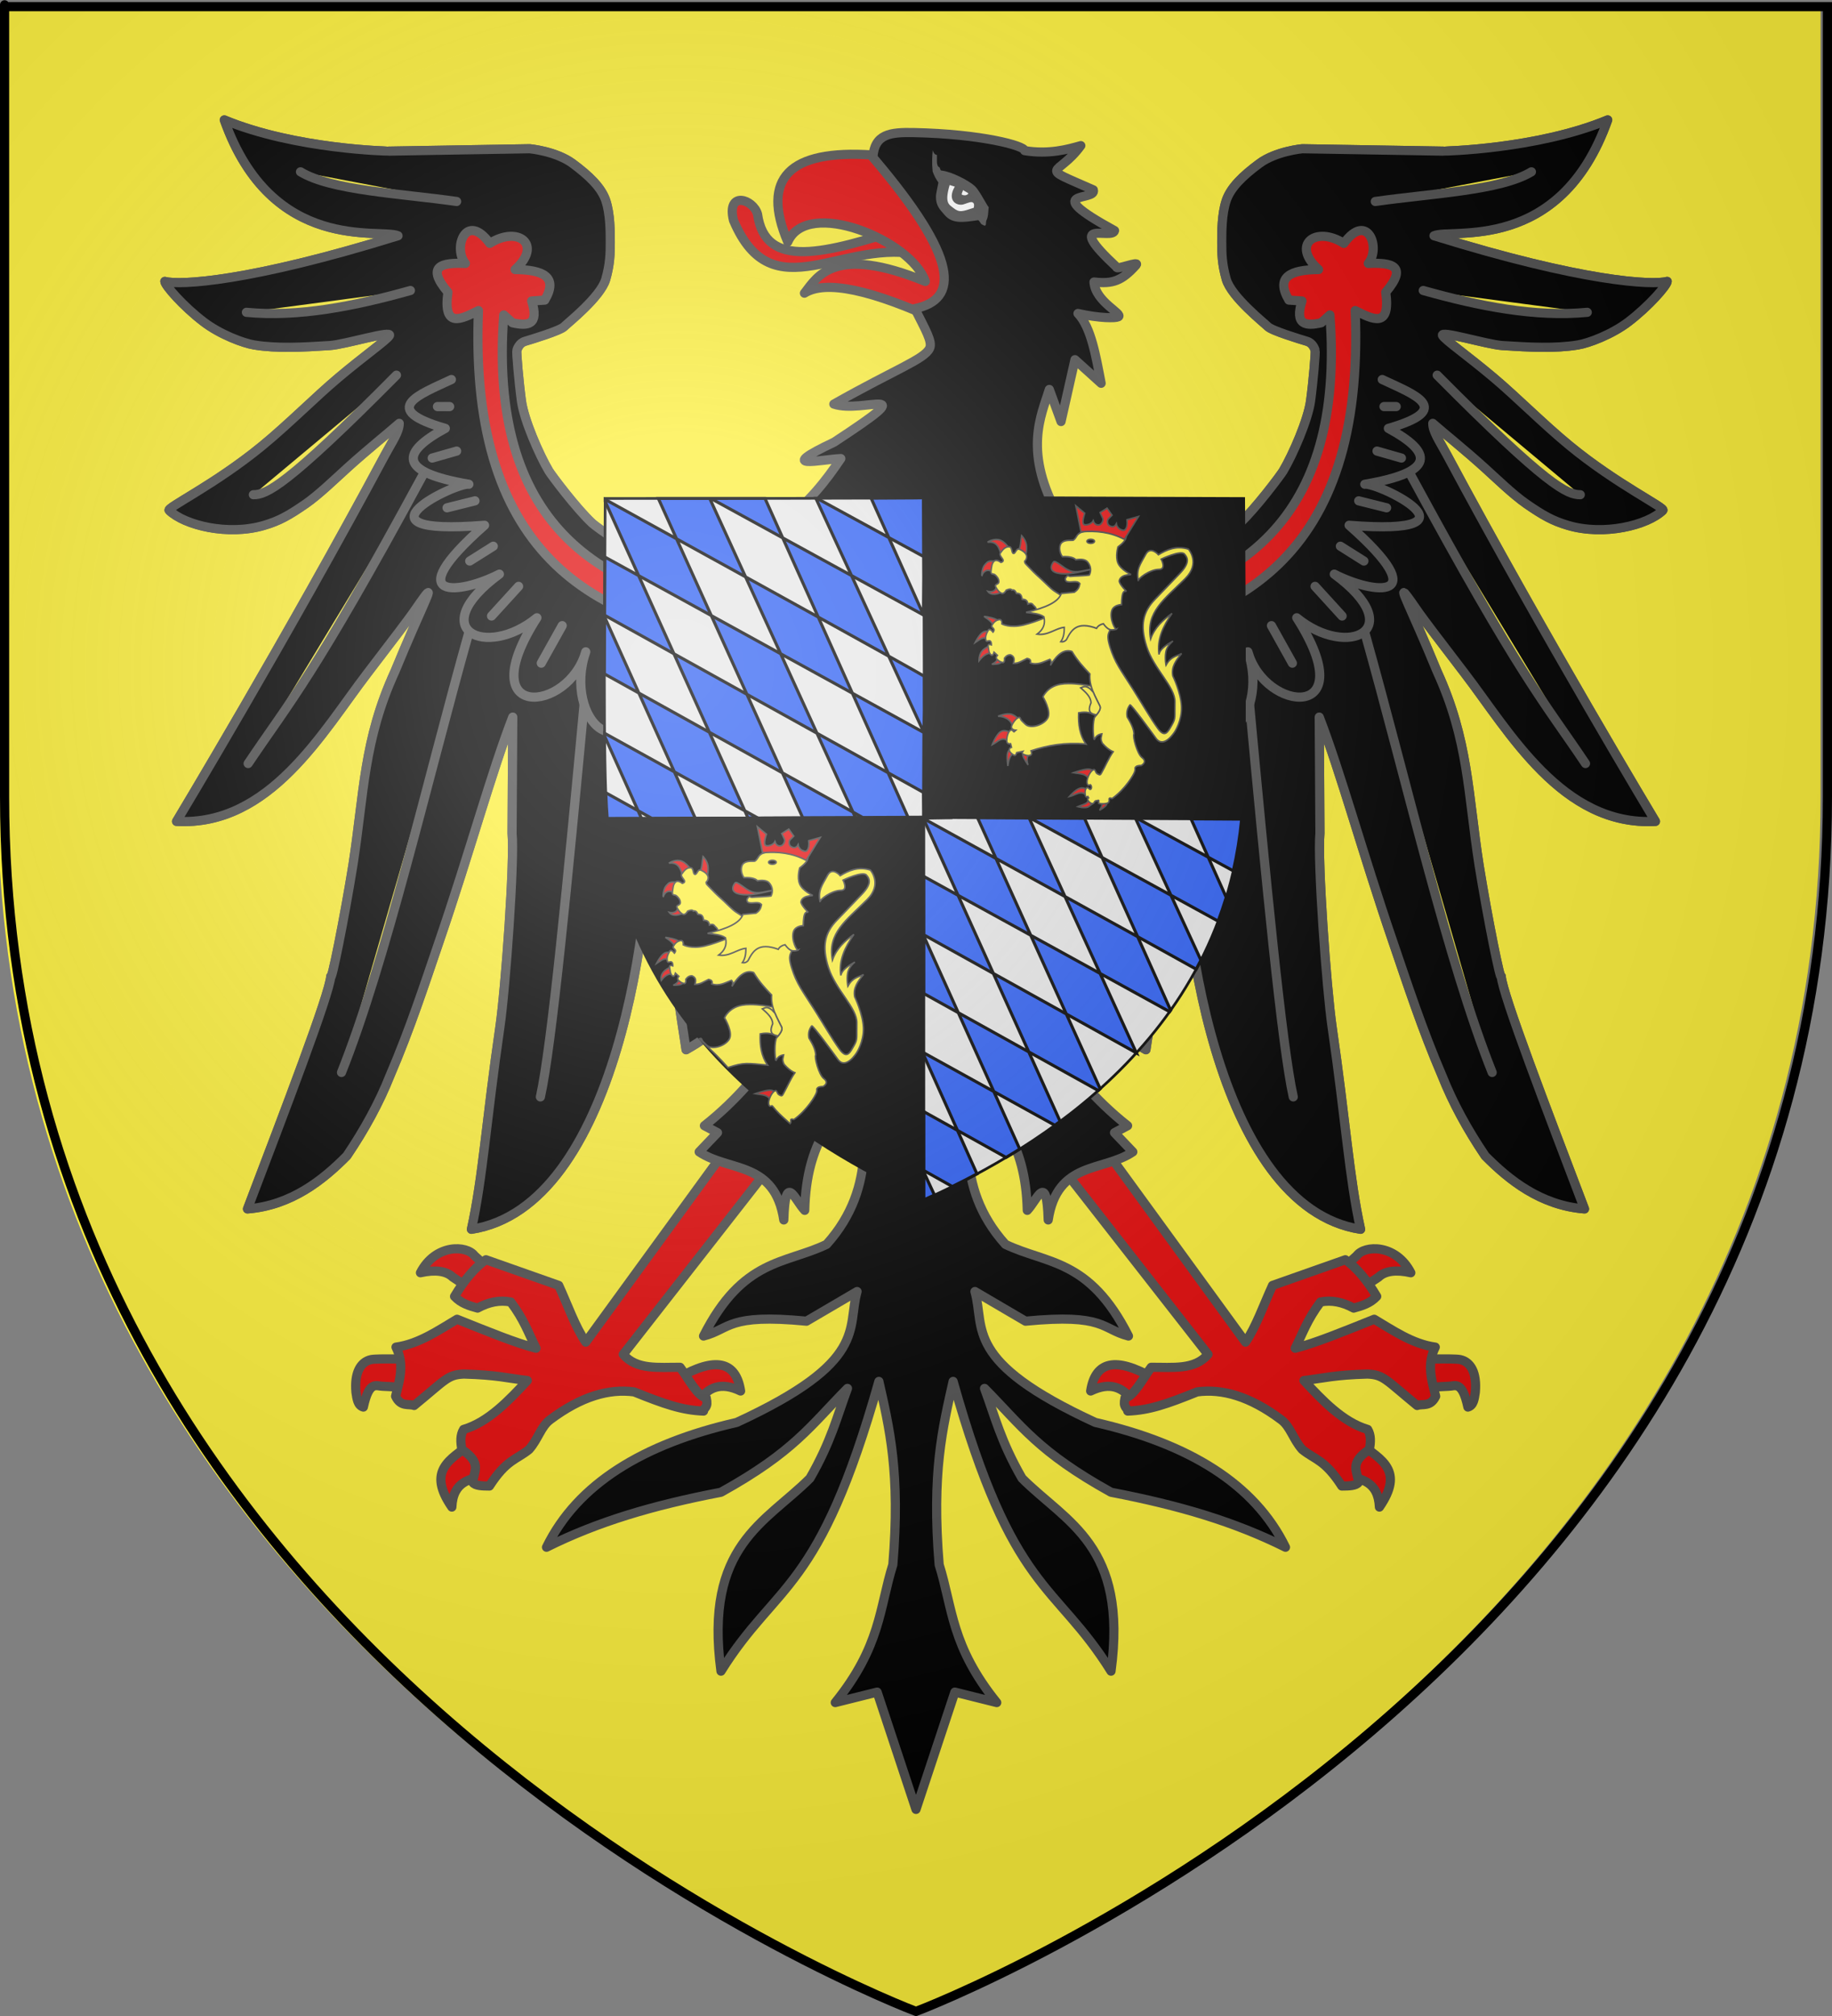 <?xml version="1.0" encoding="UTF-8" standalone="no"?>
<!-- Created with Inkscape (http://www.inkscape.org/) -->
<svg
   xmlns:svg="http://www.w3.org/2000/svg"
   xmlns="http://www.w3.org/2000/svg"
   xmlns:xlink="http://www.w3.org/1999/xlink"
   version="1.0"
   width="600"
   height="660"
   id="svg2">
  <rect width="100%" height="100%" fill="#808080" stroke="none"/>
  <desc
     id="desc4">Flag of Canton of Valais (Wallis)</desc>
  <defs
     id="defs6">
    <linearGradient
       id="linearGradient2893">
      <stop
         id="stop2895"
         style="stop-color:#ffffff;stop-opacity:0.314"
         offset="0" />
      <stop
         id="stop2897"
         style="stop-color:#ffffff;stop-opacity:0.251"
         offset="0.19" />
      <stop
         id="stop2901"
         style="stop-color:#6b6b6b;stop-opacity:0.125"
         offset="0.6" />
      <stop
         id="stop2899"
         style="stop-color:#000000;stop-opacity:0.125"
         offset="1" />
    </linearGradient>
    <linearGradient
       id="linearGradient2885">
      <stop
         id="stop2887"
         style="stop-color:#ffffff;stop-opacity:1"
         offset="0" />
      <stop
         id="stop2891"
         style="stop-color:#ffffff;stop-opacity:1"
         offset="0.229" />
      <stop
         id="stop2889"
         style="stop-color:#000000;stop-opacity:1"
         offset="1" />
    </linearGradient>
    <linearGradient
       id="linearGradient2955">
      <stop
         id="stop2867"
         style="stop-color:#fd0000;stop-opacity:1"
         offset="0" />
      <stop
         id="stop2873"
         style="stop-color:#e77275;stop-opacity:0.659"
         offset="0.5" />
      <stop
         id="stop2959"
         style="stop-color:#000000;stop-opacity:0.323"
         offset="1" />
    </linearGradient>
    <radialGradient
       cx="225.524"
       cy="218.901"
       r="300"
       fx="225.524"
       fy="218.901"
       id="radialGradient2961"
       xlink:href="#linearGradient2955"
       gradientUnits="userSpaceOnUse"
       gradientTransform="matrix(-4.167939e-4,2.183,-1.884,-3.599562e-4,615.597,-289.121)" />
    <polygon
       points="0,-1 0.588,0.809 -0.951,-0.309 0.951,-0.309 -0.588,0.809 0,-1 "
       transform="scale(53,53)"
       id="star" />
    <clipPath
       id="clip">
      <path
         d="M 0,-200 L 0,600 L 300,600 L 300,-200 L 0,-200 z"
         id="path10" />
    </clipPath>
    <radialGradient
       cx="225.524"
       cy="218.901"
       r="300"
       fx="225.524"
       fy="218.901"
       id="radialGradient1911"
       xlink:href="#linearGradient2955"
       gradientUnits="userSpaceOnUse"
       gradientTransform="matrix(-4.167939e-4,2.183,-1.884,-3.599562e-4,615.597,-289.121)" />
    <radialGradient
       cx="225.524"
       cy="218.901"
       r="300"
       fx="225.524"
       fy="218.901"
       id="radialGradient2865"
       xlink:href="#linearGradient2955"
       gradientUnits="userSpaceOnUse"
       gradientTransform="matrix(0,1.749,-1.593,-1.049767e-7,551.788,-191.29)" />
    <radialGradient
       cx="225.524"
       cy="218.901"
       r="300"
       fx="225.524"
       fy="218.901"
       id="radialGradient2871"
       xlink:href="#linearGradient2955"
       gradientUnits="userSpaceOnUse"
       gradientTransform="matrix(0,1.386,-1.323,-5.741131e-8,-158.082,-109.541)" />
    <radialGradient
       cx="221.445"
       cy="226.331"
       r="300"
       fx="221.445"
       fy="226.331"
       id="radialGradient3163"
       xlink:href="#linearGradient2893"
       gradientUnits="userSpaceOnUse"
       gradientTransform="matrix(1.353,0,0,1.349,-77.629,-85.747)" />
  </defs>
  <g
     id="layer3"
     style="display:inline">
    <path
       d="M 297.774,658.5 C 297.774,658.5 596.274,546.18 596.274,260.728 C 596.274,-24.723 596.274,2.176 596.274,2.176 L -0.726,2.176 L -0.726,260.728 C -0.726,546.18 297.774,658.5 297.774,658.5 z"
       id="path2855"
       style="fill:#fcef3c;fill-opacity:1;fill-rule:evenodd;stroke:none;stroke-width:1px;stroke-linecap:butt;stroke-linejoin:miter;stroke-opacity:1" />
    <g
       id="g3865">
      <path
         d="M 250.561,190.316 L 246.723,187.69 C 244.905,188.599 220.661,186.074 214.297,183.851 C 207.933,181.629 195.271,172.503 193.993,171.325 C 188.864,166.601 180.545,155.513 179.74,154.153 C 176.533,148.738 171.628,137.468 170.784,131.306 C 169.937,125.119 169.077,115.151 169.279,114.646 C 169.481,114.141 170.036,112.305 171.972,111.726 C 174.149,111.075 183.479,108.255 184.783,106.905 C 185.826,105.825 196.723,97.224 198.389,91.412 C 199.815,86.434 199.869,82.937 199.869,79.3 C 199.869,75.664 199.852,70.122 198.438,65.779 C 197.023,61.435 193,57.565 187.545,53.524 C 182.09,49.484 173.487,48.693 173.487,48.693 L 127.305,49.476 C 127.259,49.486 96.65,48.899 73.464,39.264 C 89.073,83.317 124.735,74.652 130.353,77.179 C 81.508,92.357 58.751,93.43 53.986,92.129 C 54.06,93.457 59.951,100.229 66.689,105.37 C 72.139,109.528 79.692,112.358 83.28,112.938 C 90.805,114.156 99.085,113.694 108.02,113.122 C 113.02,112.802 128.83,107.913 127.525,109.908 C 126.501,111.473 119.477,116.357 110.883,123.585 C 103.332,129.936 94.582,138.788 85.951,145.886 C 70.514,158.582 54.499,166.215 55.4,167.083 C 60.495,171.987 74.668,175.474 86.436,172.007 C 91.488,170.519 94.632,168.734 100.151,164.919 C 104.416,161.971 110.35,156.233 113.868,153.058 C 120.544,147.032 126.816,142.047 130.757,138.596 C 130.745,141.307 128.658,144.213 126.111,148.9 C 94.19,208.499 57.824,268.906 57.824,268.906 C 88.39,270.591 105.658,239.51 120.358,220.351 C 139.068,195.966 134.794,201.069 138.839,195.569 C 142.883,190.069 137.872,199.04 129.343,219.813 C 119.011,242.353 119.276,259.623 115.562,283.356 C 112.697,301.068 108.443,322.07 108.332,319.616 C 107.933,325.529 93.265,363.687 81.058,395.781 C 95.481,394.619 105.832,386.241 113.585,378.407 C 119.343,369.878 124.123,361.209 127.727,352.143 C 134.295,336.848 139.051,322.205 143.839,308.22 C 153.869,278.919 160.87,253.057 167.931,234.763 L 167.707,272.804 C 168.558,281.892 165.57,323.502 163.719,336.238 C 159.217,367.203 158.13,385.586 154.395,402.448 C 201.864,395.063 214.079,300.245 212.984,261.229 C 216.89,290.41 220.796,318.749 224.702,343.657 C 234.188,338.362 239.547,332.914 241.874,322.242 C 243.962,292.732 246.453,267.357 248.541,242.44 L 268.138,204.458 L 250.561,190.316 z"
         id="path2764"
         style="fill:none;fill-opacity:1;fill-rule:nonzero;stroke:#505050;stroke-width:3;stroke-linecap:butt;stroke-linejoin:round;marker:none;marker-start:none;marker-mid:none;marker-end:none;stroke-miterlimit:4;stroke-dasharray:none;stroke-dashoffset:0;stroke-opacity:1;visibility:visible;display:inline;overflow:visible" />
      <path
         d="M 349.439,190.316 L 353.277,187.69 C 355.095,188.599 379.339,186.074 385.703,183.851 C 392.067,181.629 404.729,172.503 406.007,171.325 C 411.136,166.601 419.455,155.513 420.26,154.153 C 423.467,148.738 428.372,137.468 429.216,131.306 C 430.063,125.119 430.923,115.151 430.721,114.646 C 430.519,114.141 429.964,112.305 428.028,111.726 C 425.851,111.075 416.521,108.255 415.217,106.905 C 414.174,105.825 403.277,97.224 401.611,91.412 C 400.185,86.434 400.131,82.937 400.131,79.3 C 400.131,75.664 400.148,70.122 401.562,65.779 C 402.977,61.435 407,57.565 412.455,53.524 C 417.91,49.484 426.513,48.693 426.513,48.693 L 472.695,49.476 C 472.741,49.486 503.35,48.899 526.536,39.264 C 510.927,83.317 475.265,74.652 469.647,77.179 C 518.492,92.357 541.249,93.43 546.014,92.129 C 545.94,93.457 540.049,100.229 533.311,105.37 C 527.861,109.528 520.308,112.358 516.72,112.938 C 509.195,114.156 500.915,113.694 491.98,113.122 C 486.98,112.802 471.17,107.913 472.475,109.908 C 473.499,111.473 480.523,116.357 489.117,123.585 C 496.668,129.936 505.418,138.788 514.049,145.886 C 529.486,158.582 545.501,166.215 544.6,167.083 C 539.505,171.987 525.332,175.474 513.564,172.007 C 508.512,170.519 505.368,168.734 499.849,164.919 C 495.584,161.971 489.65,156.233 486.132,153.058 C 479.456,147.032 473.184,142.047 469.243,138.596 C 469.255,141.307 471.342,144.213 473.889,148.9 C 505.81,208.499 542.176,268.906 542.176,268.906 C 511.61,270.591 494.342,239.51 479.642,220.351 C 460.932,195.966 465.206,201.069 461.161,195.569 C 457.117,190.069 462.128,199.04 470.657,219.813 C 480.989,242.353 480.724,259.623 484.438,283.356 C 487.303,301.068 491.557,322.07 491.668,319.616 C 492.067,325.529 506.735,363.687 518.942,395.781 C 504.519,394.619 494.168,386.241 486.415,378.407 C 480.657,369.878 475.877,361.209 472.273,352.143 C 465.705,336.848 460.949,322.205 456.161,308.22 C 446.131,278.919 439.13,253.057 432.069,234.763 L 432.293,272.804 C 431.442,281.892 434.43,323.502 436.281,336.238 C 440.783,367.203 441.87,385.586 445.605,402.448 C 398.136,395.063 385.921,300.245 387.016,261.229 C 383.11,290.41 379.204,318.749 375.298,343.657 C 365.812,338.362 360.453,332.914 358.126,322.242 C 356.038,292.732 353.547,267.357 351.459,242.44 L 331.862,204.458 L 349.439,190.316 z"
         id="path5440"
         style="fill:none;fill-opacity:1;fill-rule:nonzero;stroke:#505050;stroke-width:3;stroke-linecap:butt;stroke-linejoin:round;marker:none;marker-start:none;marker-mid:none;marker-end:none;stroke-miterlimit:4;stroke-dasharray:none;stroke-dashoffset:0;stroke-opacity:1;visibility:visible;display:inline;overflow:visible" />
      <g
         transform="matrix(0.4,0,0,0.4,156.986,99.303)"
         id="g12549"
         style="fill:#e20909;fill-opacity:1;stroke:#505050;stroke-width:7.5;stroke-linecap:round;stroke-linejoin:round;stroke-miterlimit:4;stroke-dasharray:none;stroke-opacity:1">
        <g
           id="g12543"
           style="fill:#e20909;fill-opacity:1;stroke:#505050;stroke-width:7.5;stroke-linecap:round;stroke-linejoin:round;stroke-miterlimit:4;stroke-dasharray:none;stroke-opacity:1">
          <path
             d="M -54.394,887.559 C -54.3,886.984 -53.496,863.979 -53.511,864.178 C -53.525,864.377 -83.426,863.387 -88.58,864.488 C -97.384,866.37 -102.415,875.394 -101.015,891.243 C -100.21,896.499 -99.675,902.025 -94.954,903.365 C -90.172,881.355 -84.363,886.272 -79.29,886.349 C -73.159,886.443 -54.488,888.135 -54.394,887.559 z"
             id="path6333"
             style="opacity:1;fill:#e20909;fill-opacity:1;fill-rule:nonzero;stroke:#505050;stroke-width:7.5;stroke-linecap:round;stroke-linejoin:round;marker:none;marker-start:none;marker-mid:none;marker-end:none;stroke-miterlimit:4;stroke-dasharray:none;stroke-dashoffset:0;stroke-opacity:1;visibility:visible;display:inline;overflow:visible" />
          <path
             d="M 10,792.005 L -5.714,807.719 L -21.786,797.005 C -27.043,791.938 -36.203,790.722 -48.214,793.434 C -35.924,769.584 -10.156,770.846 -3.929,779.505 L 10,792.005 z"
             id="path8112"
             style="opacity:1;fill:#e20909;fill-opacity:1;fill-rule:nonzero;stroke:#505050;stroke-width:7.5;stroke-linecap:round;stroke-linejoin:round;marker:none;marker-start:none;marker-mid:none;marker-end:none;stroke-miterlimit:4;stroke-dasharray:none;stroke-dashoffset:0;stroke-opacity:1;visibility:visible;display:inline;overflow:visible" />
          <path
             d="M 5.714,959.148 C 18.718,955.994 10.534,920.592 -6.786,933.434 C -24.106,946.275 -43.12,955.381 -22.5,985.219 C -21.457,963.665 -7.289,962.302 5.714,959.148 z"
             id="path9884"
             style="opacity:1;fill:#e20909;fill-opacity:1;fill-rule:nonzero;stroke:#505050;stroke-width:7.5;stroke-linecap:round;stroke-linejoin:round;marker:none;marker-start:none;marker-mid:none;marker-end:none;stroke-miterlimit:4;stroke-dasharray:none;stroke-dashoffset:0;stroke-opacity:1;visibility:visible;display:inline;overflow:visible" />
          <path
             d="M 162.857,879.505 C 193.264,862.045 210.188,865.774 213.929,890.219 C 197.768,882.443 187.252,887.208 179.643,898.434"
             id="path11656"
             style="opacity:1;fill:#e20909;fill-opacity:1;fill-rule:nonzero;stroke:#505050;stroke-width:7.5;stroke-linecap:round;stroke-linejoin:round;marker:none;marker-start:none;marker-mid:none;marker-end:none;stroke-miterlimit:4;stroke-dasharray:none;stroke-dashoffset:0;stroke-opacity:1;visibility:visible;display:inline;overflow:visible" />
        </g>
        <path
           d="M 245.714,696.648 L 211.429,679.505 L 87.143,850.219 C 78.675,838.004 72.269,819.602 65,803.791 L 5.418,782.781 C -3.642,789.014 -12.562,799.755 -20.296,812.781 C -14.876,818.583 -8.165,820.511 -1.429,822.362 C 7.619,817.44 16.667,815.551 25.714,817.362 C 36.78,832.062 40.25,842.963 46.429,855.219 C 29.662,850.837 8.944,842.375 -18.24,831.475 C -33.227,840.31 -49.469,851.766 -68.24,854.296 C -66.578,857.609 -65.531,860.846 -64.943,864.025 C -62.988,874.58 -66.091,884.504 -68.571,894.505 C -64.309,903.546 -57.775,900.426 -53.398,902.066 C -27.623,881.024 -26.083,876.868 -12.684,876.352 C 14.237,877.051 23.227,879.742 39.286,881.648 C 24.508,897.584 7.394,915.744 -12.857,921.648 C -15.728,926.326 -15.423,932.063 -14.286,938.076 C 2.933,949.584 -4.951,956.134 -5.296,965.133 C -3.325,967.787 2.336,967.981 8.276,967.99 C 22.299,946.247 30.306,946.563 40.714,938.076 C 48.124,929.715 50.369,919.416 57.894,913.766 C 83.467,894.567 106.19,888.193 126.724,890.934 C 151.453,900.9 165.896,905.965 183.571,906.648 C 184.173,903.088 187.644,904.258 185.801,895.811 C 178.658,894.704 171.515,880.508 164.372,870.811 C 147.167,870.68 128.643,873.189 117.857,860.219 L 245.714,696.648 z"
           id="path5446"
           style="opacity:1;fill:#e20909;fill-opacity:1;fill-rule:nonzero;stroke:#505050;stroke-width:7.5;stroke-linecap:round;stroke-linejoin:round;marker:none;marker-start:none;marker-mid:none;marker-end:none;stroke-miterlimit:4;stroke-dasharray:none;stroke-dashoffset:0;stroke-opacity:1;visibility:visible;display:inline;overflow:visible" />
      </g>
      <g
         transform="matrix(-0.4,0,0,0.4,442.773,99.303)"
         id="g12557"
         style="fill:#e20909;fill-opacity:1;stroke:#505050;stroke-width:7.5;stroke-linecap:round;stroke-linejoin:round;stroke-miterlimit:4;stroke-dasharray:none;stroke-opacity:1">
        <g
           id="g12559"
           style="fill:#e20909;fill-opacity:1;stroke:#505050;stroke-width:7.5;stroke-linecap:round;stroke-linejoin:round;stroke-miterlimit:4;stroke-dasharray:none;stroke-opacity:1">
          <path
             d="M -54.394,887.559 C -54.3,886.984 -53.496,863.979 -53.511,864.178 C -53.525,864.377 -83.426,863.387 -88.58,864.488 C -97.384,866.37 -102.415,875.394 -101.015,891.243 C -100.21,896.499 -99.675,902.025 -94.954,903.365 C -90.172,881.355 -84.363,886.272 -79.29,886.349 C -73.159,886.443 -54.488,888.135 -54.394,887.559 z"
             id="path12561"
             style="opacity:1;fill:#e20909;fill-opacity:1;fill-rule:nonzero;stroke:#505050;stroke-width:7.5;stroke-linecap:round;stroke-linejoin:round;marker:none;marker-start:none;marker-mid:none;marker-end:none;stroke-miterlimit:4;stroke-dasharray:none;stroke-dashoffset:0;stroke-opacity:1;visibility:visible;display:inline;overflow:visible" />
          <path
             d="M 10,792.005 L -5.714,807.719 L -21.786,797.005 C -27.043,791.938 -36.203,790.722 -48.214,793.434 C -35.924,769.584 -10.156,770.846 -3.929,779.505 L 10,792.005 z"
             id="path12563"
             style="opacity:1;fill:#e20909;fill-opacity:1;fill-rule:nonzero;stroke:#505050;stroke-width:7.5;stroke-linecap:round;stroke-linejoin:round;marker:none;marker-start:none;marker-mid:none;marker-end:none;stroke-miterlimit:4;stroke-dasharray:none;stroke-dashoffset:0;stroke-opacity:1;visibility:visible;display:inline;overflow:visible" />
          <path
             d="M 5.714,959.148 C 18.718,955.994 10.534,920.592 -6.786,933.434 C -24.106,946.275 -43.12,955.381 -22.5,985.219 C -21.457,963.665 -7.289,962.302 5.714,959.148 z"
             id="path12565"
             style="opacity:1;fill:#e20909;fill-opacity:1;fill-rule:nonzero;stroke:#505050;stroke-width:7.5;stroke-linecap:round;stroke-linejoin:round;marker:none;marker-start:none;marker-mid:none;marker-end:none;stroke-miterlimit:4;stroke-dasharray:none;stroke-dashoffset:0;stroke-opacity:1;visibility:visible;display:inline;overflow:visible" />
          <path
             d="M 162.857,879.505 C 193.264,862.045 210.188,865.774 213.929,890.219 C 197.768,882.443 187.252,887.208 179.643,898.434"
             id="path12567"
             style="opacity:1;fill:#e20909;fill-opacity:1;fill-rule:nonzero;stroke:#505050;stroke-width:7.5;stroke-linecap:round;stroke-linejoin:round;marker:none;marker-start:none;marker-mid:none;marker-end:none;stroke-miterlimit:4;stroke-dasharray:none;stroke-dashoffset:0;stroke-opacity:1;visibility:visible;display:inline;overflow:visible" />
        </g>
        <path
           d="M 245.714,696.648 L 211.429,679.505 L 87.143,850.219 C 78.675,838.004 72.269,819.602 65,803.791 L 5.418,782.781 C -3.642,789.014 -12.562,799.755 -20.296,812.781 C -14.876,818.583 -8.165,820.511 -1.429,822.362 C 7.619,817.44 16.667,815.551 25.714,817.362 C 36.78,832.062 40.25,842.963 46.429,855.219 C 29.662,850.837 8.944,842.375 -18.24,831.475 C -33.227,840.31 -49.469,851.766 -68.24,854.296 C -66.578,857.609 -65.531,860.846 -64.943,864.025 C -62.988,874.58 -66.091,884.504 -68.571,894.505 C -64.309,903.546 -57.775,900.426 -53.398,902.066 C -27.623,881.024 -26.083,876.868 -12.684,876.352 C 14.237,877.051 23.227,879.742 39.286,881.648 C 24.508,897.584 7.394,915.744 -12.857,921.648 C -15.728,926.326 -15.423,932.063 -14.286,938.076 C 2.933,949.584 -4.951,956.134 -5.296,965.133 C -3.325,967.787 2.336,967.981 8.276,967.99 C 22.299,946.247 30.306,946.563 40.714,938.076 C 48.124,929.715 50.369,919.416 57.894,913.766 C 83.467,894.567 106.19,888.193 126.724,890.934 C 151.453,900.9 165.896,905.965 183.571,906.648 C 184.173,903.088 187.644,904.258 185.801,895.811 C 178.658,894.704 171.515,880.508 164.372,870.811 C 147.167,870.68 128.643,873.189 117.857,860.219 L 245.714,696.648 z"
           id="path12569"
           style="opacity:1;fill:#e20909;fill-opacity:1;fill-rule:nonzero;stroke:#505050;stroke-width:7.5;stroke-linecap:round;stroke-linejoin:round;marker:none;marker-start:none;marker-mid:none;marker-end:none;stroke-miterlimit:4;stroke-dasharray:none;stroke-dashoffset:0;stroke-opacity:1;visibility:visible;display:inline;overflow:visible" />
      </g>
      <path
         d="M 349.439,190.316 L 353.277,187.69 C 355.095,188.599 379.339,186.074 385.703,183.851 C 392.067,181.629 404.729,172.503 406.007,171.325 C 411.136,166.601 419.455,155.513 420.26,154.153 C 423.467,148.738 428.372,137.468 429.216,131.306 C 430.063,125.119 430.923,115.151 430.721,114.646 C 430.519,114.141 429.964,112.305 428.028,111.726 C 425.851,111.075 416.521,108.255 415.217,106.905 C 414.174,105.825 403.277,97.224 401.611,91.412 C 400.185,86.434 400.131,82.937 400.131,79.3 C 400.131,75.664 400.148,70.122 401.562,65.779 C 402.977,61.435 407,57.565 412.455,53.524 C 417.91,49.484 426.513,48.693 426.513,48.693 L 472.695,49.476 C 472.741,49.486 503.35,48.899 526.536,39.264 C 510.927,83.317 475.265,74.652 469.647,77.179 C 518.492,92.357 541.249,93.43 546.014,92.129 C 545.94,93.457 540.049,100.229 533.311,105.37 C 527.861,109.528 520.308,112.358 516.72,112.938 C 509.195,114.156 500.915,113.694 491.98,113.122 C 486.98,112.802 471.17,107.913 472.475,109.908 C 473.499,111.473 480.523,116.357 489.117,123.585 C 496.668,129.936 505.418,138.788 514.049,145.886 C 529.486,158.582 545.501,166.215 544.6,167.083 C 539.505,171.987 525.332,175.474 513.564,172.007 C 508.512,170.519 505.368,168.734 499.849,164.919 C 495.584,161.971 489.65,156.233 486.132,153.058 C 479.456,147.032 473.184,142.047 469.243,138.596 C 469.255,141.307 471.342,144.213 473.889,148.9 C 505.81,208.499 542.176,268.906 542.176,268.906 C 511.61,270.591 494.342,239.51 479.642,220.351 C 460.932,195.966 465.206,201.069 461.161,195.569 C 457.117,190.069 462.128,199.04 470.657,219.813 C 480.989,242.353 480.724,259.623 484.438,283.356 C 487.303,301.068 491.557,322.07 491.668,319.616 C 492.067,325.529 506.735,363.687 518.942,395.781 C 504.519,394.619 494.168,386.241 486.415,378.407 C 480.657,369.878 475.877,361.209 472.273,352.143 C 465.705,336.848 460.949,322.205 456.161,308.22 C 446.131,278.919 439.13,253.057 432.069,234.763 L 432.293,272.804 C 431.442,281.892 434.43,323.502 436.281,336.238 C 440.783,367.203 441.87,385.586 445.605,402.448 C 398.136,395.063 385.921,300.245 387.016,261.229 C 383.11,290.41 379.204,318.749 375.298,343.657 C 365.812,338.362 360.453,332.914 358.126,322.242 C 356.038,292.732 353.547,267.357 351.459,242.44 L 331.862,204.458 L 349.439,190.316 z"
         id="path14349"
         style="fill:#000000;fill-opacity:1;fill-rule:nonzero;stroke:#505050;stroke-width:3;stroke-linecap:butt;stroke-linejoin:round;marker:none;marker-start:none;marker-mid:none;marker-end:none;stroke-miterlimit:4;stroke-dasharray:none;stroke-dashoffset:0;stroke-opacity:1;visibility:visible;display:inline;overflow:visible" />
      <path
         d="M 250.561,190.316 L 246.723,187.69 C 244.905,188.599 220.661,186.074 214.297,183.851 C 207.933,181.629 195.271,172.503 193.993,171.325 C 188.864,166.601 180.545,155.513 179.74,154.153 C 176.533,148.738 171.628,137.468 170.784,131.306 C 169.937,125.119 169.077,115.151 169.279,114.646 C 169.481,114.141 170.036,112.305 171.972,111.726 C 174.149,111.075 183.479,108.255 184.783,106.905 C 185.826,105.825 196.723,97.224 198.389,91.412 C 199.815,86.434 199.869,82.937 199.869,79.3 C 199.869,75.664 199.852,70.122 198.438,65.779 C 197.023,61.435 193,57.565 187.545,53.524 C 182.09,49.484 173.487,48.693 173.487,48.693 L 127.305,49.476 C 127.259,49.486 96.65,48.899 73.464,39.264 C 89.073,83.317 124.735,74.652 130.353,77.179 C 81.508,92.357 58.751,93.43 53.986,92.129 C 54.06,93.457 59.951,100.229 66.689,105.37 C 72.139,109.528 79.692,112.358 83.28,112.938 C 90.805,114.156 99.085,113.694 108.02,113.122 C 113.02,112.802 128.83,107.913 127.525,109.908 C 126.501,111.473 119.477,116.357 110.883,123.585 C 103.332,129.936 94.582,138.788 85.951,145.886 C 70.514,158.582 54.499,166.215 55.4,167.083 C 60.495,171.987 74.668,175.474 86.436,172.007 C 91.488,170.519 94.632,168.734 100.151,164.919 C 104.416,161.971 110.35,156.233 113.868,153.058 C 120.544,147.032 126.816,142.047 130.757,138.596 C 130.745,141.307 128.658,144.213 126.111,148.9 C 94.19,208.499 57.824,268.906 57.824,268.906 C 88.39,270.591 105.658,239.51 120.358,220.351 C 139.068,195.966 134.794,201.069 138.839,195.569 C 142.883,190.069 137.872,199.04 129.343,219.813 C 119.011,242.353 119.276,259.623 115.562,283.356 C 112.697,301.068 108.443,322.07 108.332,319.616 C 107.933,325.529 93.265,363.687 81.058,395.781 C 95.481,394.619 105.832,386.241 113.585,378.407 C 119.343,369.878 124.123,361.209 127.727,352.143 C 134.295,336.848 139.051,322.205 143.839,308.22 C 153.869,278.919 160.87,253.057 167.931,234.763 L 167.707,272.804 C 168.558,281.892 165.57,323.502 163.719,336.238 C 159.217,367.203 158.13,385.586 154.395,402.448 C 201.864,395.063 214.079,300.245 212.984,261.229 C 216.89,290.41 220.796,318.749 224.702,343.657 C 234.188,338.362 239.547,332.914 241.874,322.242 C 243.962,292.732 246.453,267.357 248.541,242.44 L 268.138,204.458 L 250.561,190.316 z"
         id="path14351"
         style="fill:#000000;fill-opacity:1;fill-rule:nonzero;stroke:#505050;stroke-width:3;stroke-linecap:butt;stroke-linejoin:round;marker:none;marker-start:none;marker-mid:none;marker-end:none;stroke-miterlimit:4;stroke-dasharray:none;stroke-dashoffset:0;stroke-opacity:1;visibility:visible;display:inline;overflow:visible" />
      <path
         d="M 80.7,102.248 C 97.714,103.876 115.887,100.289 134.414,95.105"
         id="path23256"
         style="fill:#fcef3c;fill-opacity:1;fill-rule:nonzero;stroke:#505050;stroke-width:3;stroke-linecap:round;stroke-linejoin:round;marker:none;marker-start:none;marker-mid:none;marker-end:none;stroke-miterlimit:4;stroke-dasharray:none;stroke-dashoffset:0;stroke-opacity:1;visibility:visible;display:inline;overflow:visible" />
      <path
         d="M 129.843,122.82 C 93.499,159.484 87.154,161.963 82.986,161.962"
         id="path23258"
         style="fill:#fcef3c;fill-opacity:1;fill-rule:nonzero;stroke:#505050;stroke-width:3;stroke-linecap:round;stroke-linejoin:round;marker:none;marker-start:none;marker-mid:none;marker-end:none;stroke-miterlimit:4;stroke-dasharray:none;stroke-dashoffset:0;stroke-opacity:1;visibility:visible;display:inline;overflow:visible" />
      <path
         d="M 81.271,249.962 C 94.997,229.521 102.41,222.114 138.414,155.677"
         id="path23260"
         style="fill:#fcef3c;fill-opacity:1;fill-rule:nonzero;stroke:#505050;stroke-width:3;stroke-linecap:round;stroke-linejoin:round;marker:none;marker-start:none;marker-mid:none;marker-end:none;stroke-miterlimit:4;stroke-dasharray:none;stroke-dashoffset:0;stroke-opacity:1;visibility:visible;display:inline;overflow:visible" />
      <path
         d="M 111.843,351.105 C 126.37,314.636 139.707,256.367 153.557,207.048"
         id="path23262"
         style="fill:#fcef3c;fill-opacity:1;fill-rule:nonzero;stroke:#505050;stroke-width:3;stroke-linecap:round;stroke-linejoin:round;marker:none;marker-start:none;marker-mid:none;marker-end:none;stroke-miterlimit:4;stroke-dasharray:none;stroke-dashoffset:0;stroke-opacity:1;visibility:visible;display:inline;overflow:visible" />
      <path
         d="M 176.986,359.105 C 180.727,342.347 186.055,286.741 191.271,230.877"
         id="path23264"
         style="fill:#fcef3c;fill-opacity:1;fill-rule:nonzero;stroke:#505050;stroke-width:3;stroke-linecap:round;stroke-linejoin:round;marker:none;marker-start:none;marker-mid:none;marker-end:none;stroke-miterlimit:4;stroke-dasharray:none;stroke-dashoffset:0;stroke-opacity:1;visibility:visible;display:inline;overflow:visible" />
      <path
         d="M 228.129,315.962 L 228.129,247.962"
         id="path23266"
         style="fill:#fcef3c;fill-opacity:1;fill-rule:nonzero;stroke:#505050;stroke-width:3;stroke-linecap:round;stroke-linejoin:round;marker:none;marker-start:none;marker-mid:none;marker-end:none;stroke-miterlimit:4;stroke-dasharray:none;stroke-dashoffset:0;stroke-opacity:1;visibility:visible;display:inline;overflow:visible" />
      <path
         d="M 250.129,200.534 C 250.992,206.156 251.142,205.352 251.843,210.534 C 195.305,205.985 153.418,182.704 156.7,101.677 C 150.921,104.567 145.051,107.641 146.7,95.677 C 139.316,86.961 144.739,85.929 152.414,86.248 C 148.201,81.144 152.694,69.123 160.414,79.677 C 169.613,73.811 177.857,80.015 168.7,88.248 C 177.828,88.309 182.946,90.598 178.414,98.248 L 174.129,98.534 C 176.652,106.457 172.855,106.796 167.843,105.677 L 164.986,103.105 C 159.977,169.806 194.308,196.184 250.129,200.534 z"
         id="path25038"
         style="fill:#e20909;fill-opacity:1;fill-rule:nonzero;stroke:#505050;stroke-width:3;stroke-linecap:round;stroke-linejoin:round;marker:none;marker-start:none;marker-mid:none;marker-end:none;stroke-miterlimit:4;stroke-dasharray:none;stroke-dashoffset:0;stroke-opacity:1;visibility:visible;display:inline;overflow:visible" />
      <path
         d="M 147.843,124.248 C 137.493,129.141 123.828,133.884 145.843,140.248 C 131.427,148.042 129.968,154.54 153.557,158.534 C 149.677,157.754 112.262,175.645 158.7,171.962 C 130.247,197.093 150.708,194.545 163.557,187.962 C 138.722,206.215 159.148,215.908 175.843,202.248 C 153.927,236.427 186.271,233.339 191.843,213.391 C 184.283,235.139 204.755,256.789 214.129,219.105 C 212.179,260.596 235.278,248.54 239.271,224.534"
         id="path25925"
         style="fill:none;fill-opacity:1;fill-rule:nonzero;stroke:#505050;stroke-width:3;stroke-linecap:round;stroke-linejoin:round;marker:none;marker-start:none;marker-mid:none;marker-end:none;stroke-miterlimit:4;stroke-dasharray:none;stroke-dashoffset:0;stroke-opacity:1;visibility:visible;display:inline;overflow:visible" />
      <path
         d="M 147.271,133.105 L 143.271,133.105"
         id="path25927"
         style="fill:#fcef3c;fill-opacity:1;fill-rule:nonzero;stroke:#505050;stroke-width:3;stroke-linecap:round;stroke-linejoin:round;marker:none;marker-start:none;marker-mid:none;marker-end:none;stroke-miterlimit:4;stroke-dasharray:none;stroke-dashoffset:0;stroke-opacity:1;visibility:visible;display:inline;overflow:visible" />
      <path
         d="M 149.557,147.677 L 141.557,149.962"
         id="path25929"
         style="fill:#fcef3c;fill-opacity:1;fill-rule:nonzero;stroke:#505050;stroke-width:3;stroke-linecap:round;stroke-linejoin:round;marker:none;marker-start:none;marker-mid:none;marker-end:none;stroke-miterlimit:4;stroke-dasharray:none;stroke-dashoffset:0;stroke-opacity:1;visibility:visible;display:inline;overflow:visible" />
      <path
         d="M 155.557,163.962 L 146.414,166.248"
         id="path25931"
         style="fill:#fcef3c;fill-opacity:1;fill-rule:nonzero;stroke:#505050;stroke-width:3;stroke-linecap:round;stroke-linejoin:round;marker:none;marker-start:none;marker-mid:none;marker-end:none;stroke-miterlimit:4;stroke-dasharray:none;stroke-dashoffset:0;stroke-opacity:1;visibility:visible;display:inline;overflow:visible" />
      <path
         d="M 161.557,178.82 L 153.843,183.677"
         id="path25933"
         style="fill:#fcef3c;fill-opacity:1;fill-rule:nonzero;stroke:#505050;stroke-width:3;stroke-linecap:round;stroke-linejoin:round;marker:none;marker-start:none;marker-mid:none;marker-end:none;stroke-miterlimit:4;stroke-dasharray:none;stroke-dashoffset:0;stroke-opacity:1;visibility:visible;display:inline;overflow:visible" />
      <path
         d="M 169.843,191.962 L 160.986,201.677"
         id="path25935"
         style="fill:#fcef3c;fill-opacity:1;fill-rule:nonzero;stroke:#505050;stroke-width:3;stroke-linecap:round;stroke-linejoin:round;marker:none;marker-start:none;marker-mid:none;marker-end:none;stroke-miterlimit:4;stroke-dasharray:none;stroke-dashoffset:0;stroke-opacity:1;visibility:visible;display:inline;overflow:visible" />
      <path
         d="M 184.129,204.82 L 177.271,217.105"
         id="path25937"
         style="fill:#fcef3c;fill-opacity:1;fill-rule:nonzero;stroke:#505050;stroke-width:3;stroke-linecap:round;stroke-linejoin:round;marker:none;marker-start:none;marker-mid:none;marker-end:none;stroke-miterlimit:4;stroke-dasharray:none;stroke-dashoffset:0;stroke-opacity:1;visibility:visible;display:inline;overflow:visible" />
      <path
         d="M 204.7,213.962 L 199.271,230.248"
         id="path25939"
         style="fill:#fcef3c;fill-opacity:1;fill-rule:nonzero;stroke:#505050;stroke-width:3;stroke-linecap:round;stroke-linejoin:round;marker:none;marker-start:none;marker-mid:none;marker-end:none;stroke-miterlimit:4;stroke-dasharray:none;stroke-dashoffset:0;stroke-opacity:1;visibility:visible;display:inline;overflow:visible" />
      <path
         d="M 226.986,222.534 L 224.129,235.677"
         id="path25941"
         style="fill:#fcef3c;fill-opacity:1;fill-rule:nonzero;stroke:#505050;stroke-width:3;stroke-linecap:round;stroke-linejoin:round;marker:none;marker-start:none;marker-mid:none;marker-end:none;stroke-miterlimit:4;stroke-dasharray:none;stroke-dashoffset:0;stroke-opacity:1;visibility:visible;display:inline;overflow:visible" />
      <path
         d="M 149.557,65.962 C 131.073,63.323 108.523,62.378 98.414,56.248"
         id="path23254"
         style="fill:#fcef3c;fill-opacity:1;fill-rule:nonzero;stroke:#505050;stroke-width:3;stroke-linecap:round;stroke-linejoin:round;marker:none;marker-start:none;marker-mid:none;marker-end:none;stroke-miterlimit:4;stroke-dasharray:none;stroke-dashoffset:0;stroke-opacity:1;visibility:visible;display:inline;overflow:visible" />
      <path
         d="M 519.843,102.248 C 502.829,103.876 484.656,100.289 466.129,95.105"
         id="path26848"
         style="fill:#fcef3c;fill-opacity:1;fill-rule:nonzero;stroke:#505050;stroke-width:3;stroke-linecap:round;stroke-linejoin:round;marker:none;marker-start:none;marker-mid:none;marker-end:none;stroke-miterlimit:4;stroke-dasharray:none;stroke-dashoffset:0;stroke-opacity:1;visibility:visible;display:inline;overflow:visible" />
      <path
         d="M 470.7,122.82 C 507.044,159.484 513.388,161.963 517.557,161.962"
         id="path26850"
         style="fill:#fcef3c;fill-opacity:1;fill-rule:nonzero;stroke:#505050;stroke-width:3;stroke-linecap:round;stroke-linejoin:round;marker:none;marker-start:none;marker-mid:none;marker-end:none;stroke-miterlimit:4;stroke-dasharray:none;stroke-dashoffset:0;stroke-opacity:1;visibility:visible;display:inline;overflow:visible" />
      <path
         d="M 519.271,249.962 C 505.546,229.521 498.133,222.114 462.129,155.677"
         id="path26852"
         style="fill:#fcef3c;fill-opacity:1;fill-rule:nonzero;stroke:#505050;stroke-width:3;stroke-linecap:round;stroke-linejoin:round;marker:none;marker-start:none;marker-mid:none;marker-end:none;stroke-miterlimit:4;stroke-dasharray:none;stroke-dashoffset:0;stroke-opacity:1;visibility:visible;display:inline;overflow:visible" />
      <path
         d="M 488.7,351.105 C 474.173,314.636 460.836,256.367 446.986,207.048"
         id="path26854"
         style="fill:#fcef3c;fill-opacity:1;fill-rule:nonzero;stroke:#505050;stroke-width:3;stroke-linecap:round;stroke-linejoin:round;marker:none;marker-start:none;marker-mid:none;marker-end:none;stroke-miterlimit:4;stroke-dasharray:none;stroke-dashoffset:0;stroke-opacity:1;visibility:visible;display:inline;overflow:visible" />
      <path
         d="M 423.557,359.105 C 419.816,342.347 414.488,286.741 409.271,230.877"
         id="path26856"
         style="fill:#fcef3c;fill-opacity:1;fill-rule:nonzero;stroke:#505050;stroke-width:3;stroke-linecap:round;stroke-linejoin:round;marker:none;marker-start:none;marker-mid:none;marker-end:none;stroke-miterlimit:4;stroke-dasharray:none;stroke-dashoffset:0;stroke-opacity:1;visibility:visible;display:inline;overflow:visible" />
      <path
         d="M 372.414,315.962 L 372.414,247.962"
         id="path26858"
         style="fill:#fcef3c;fill-opacity:1;fill-rule:nonzero;stroke:#505050;stroke-width:3;stroke-linecap:round;stroke-linejoin:round;marker:none;marker-start:none;marker-mid:none;marker-end:none;stroke-miterlimit:4;stroke-dasharray:none;stroke-dashoffset:0;stroke-opacity:1;visibility:visible;display:inline;overflow:visible" />
      <path
         d="M 350.414,200.534 C 349.55,206.156 349.401,205.352 348.7,210.534 C 405.238,205.985 447.125,182.704 443.843,101.677 C 449.621,104.567 455.492,107.641 453.843,95.677 C 461.227,86.961 455.804,85.929 448.129,86.248 C 452.342,81.144 447.849,69.123 440.129,79.677 C 430.93,73.811 422.686,80.015 431.843,88.248 C 422.715,88.309 417.597,90.598 422.129,98.248 L 426.414,98.534 C 423.891,106.457 427.688,106.796 432.7,105.677 L 435.557,103.105 C 440.566,169.806 406.235,196.184 350.414,200.534 z"
         id="path26860"
         style="fill:#e20909;fill-opacity:1;fill-rule:nonzero;stroke:#505050;stroke-width:3;stroke-linecap:round;stroke-linejoin:round;marker:none;marker-start:none;marker-mid:none;marker-end:none;stroke-miterlimit:4;stroke-dasharray:none;stroke-dashoffset:0;stroke-opacity:1;visibility:visible;display:inline;overflow:visible" />
      <path
         d="M 452.7,124.248 C 463.05,129.141 476.715,133.884 454.7,140.248 C 469.116,148.042 470.575,154.54 446.986,158.534 C 450.866,157.754 488.281,175.645 441.843,171.962 C 470.296,197.093 449.835,194.545 436.986,187.962 C 461.821,206.215 441.395,215.908 424.7,202.248 C 446.616,236.427 414.272,233.339 408.7,213.391 C 416.26,235.139 395.788,256.789 386.414,219.105 C 388.364,260.596 365.265,248.54 361.271,224.534"
         id="path26862"
         style="fill:none;fill-opacity:1;fill-rule:nonzero;stroke:#505050;stroke-width:3;stroke-linecap:round;stroke-linejoin:round;marker:none;marker-start:none;marker-mid:none;marker-end:none;stroke-miterlimit:4;stroke-dasharray:none;stroke-dashoffset:0;stroke-opacity:1;visibility:visible;display:inline;overflow:visible" />
      <path
         d="M 453.271,133.105 L 457.271,133.105"
         id="path26864"
         style="fill:#fcef3c;fill-opacity:1;fill-rule:nonzero;stroke:#505050;stroke-width:3;stroke-linecap:round;stroke-linejoin:round;marker:none;marker-start:none;marker-mid:none;marker-end:none;stroke-miterlimit:4;stroke-dasharray:none;stroke-dashoffset:0;stroke-opacity:1;visibility:visible;display:inline;overflow:visible" />
      <path
         d="M 450.986,147.677 L 458.986,149.962"
         id="path26866"
         style="fill:#fcef3c;fill-opacity:1;fill-rule:nonzero;stroke:#505050;stroke-width:3;stroke-linecap:round;stroke-linejoin:round;marker:none;marker-start:none;marker-mid:none;marker-end:none;stroke-miterlimit:4;stroke-dasharray:none;stroke-dashoffset:0;stroke-opacity:1;visibility:visible;display:inline;overflow:visible" />
      <path
         d="M 444.986,163.962 L 454.129,166.248"
         id="path26868"
         style="fill:#fcef3c;fill-opacity:1;fill-rule:nonzero;stroke:#505050;stroke-width:3;stroke-linecap:round;stroke-linejoin:round;marker:none;marker-start:none;marker-mid:none;marker-end:none;stroke-miterlimit:4;stroke-dasharray:none;stroke-dashoffset:0;stroke-opacity:1;visibility:visible;display:inline;overflow:visible" />
      <path
         d="M 438.986,178.82 L 446.7,183.677"
         id="path26870"
         style="fill:#fcef3c;fill-opacity:1;fill-rule:nonzero;stroke:#505050;stroke-width:3;stroke-linecap:round;stroke-linejoin:round;marker:none;marker-start:none;marker-mid:none;marker-end:none;stroke-miterlimit:4;stroke-dasharray:none;stroke-dashoffset:0;stroke-opacity:1;visibility:visible;display:inline;overflow:visible" />
      <path
         d="M 430.7,191.962 L 439.557,201.677"
         id="path26872"
         style="fill:#fcef3c;fill-opacity:1;fill-rule:nonzero;stroke:#505050;stroke-width:3;stroke-linecap:round;stroke-linejoin:round;marker:none;marker-start:none;marker-mid:none;marker-end:none;stroke-miterlimit:4;stroke-dasharray:none;stroke-dashoffset:0;stroke-opacity:1;visibility:visible;display:inline;overflow:visible" />
      <path
         d="M 416.414,204.82 L 423.271,217.105"
         id="path26874"
         style="fill:#fcef3c;fill-opacity:1;fill-rule:nonzero;stroke:#505050;stroke-width:3;stroke-linecap:round;stroke-linejoin:round;marker:none;marker-start:none;marker-mid:none;marker-end:none;stroke-miterlimit:4;stroke-dasharray:none;stroke-dashoffset:0;stroke-opacity:1;visibility:visible;display:inline;overflow:visible" />
      <path
         d="M 395.843,213.962 L 401.271,230.248"
         id="path26876"
         style="fill:#fcef3c;fill-opacity:1;fill-rule:nonzero;stroke:#505050;stroke-width:3;stroke-linecap:round;stroke-linejoin:round;marker:none;marker-start:none;marker-mid:none;marker-end:none;stroke-miterlimit:4;stroke-dasharray:none;stroke-dashoffset:0;stroke-opacity:1;visibility:visible;display:inline;overflow:visible" />
      <path
         d="M 373.557,222.534 L 376.414,235.677"
         id="path26878"
         style="fill:#fcef3c;fill-opacity:1;fill-rule:nonzero;stroke:#505050;stroke-width:3;stroke-linecap:round;stroke-linejoin:round;marker:none;marker-start:none;marker-mid:none;marker-end:none;stroke-miterlimit:4;stroke-dasharray:none;stroke-dashoffset:0;stroke-opacity:1;visibility:visible;display:inline;overflow:visible" />
      <path
         d="M 450.414,65.962 C 468.898,63.323 491.449,62.378 501.557,56.248"
         id="path28728"
         style="fill:#fcef3c;fill-opacity:1;fill-rule:nonzero;stroke:#505050;stroke-width:3;stroke-linecap:round;stroke-linejoin:round;marker:none;marker-start:none;marker-mid:none;marker-end:none;stroke-miterlimit:4;stroke-dasharray:none;stroke-dashoffset:0;stroke-opacity:1;visibility:visible;display:inline;overflow:visible" />
      <g
         transform="matrix(0.4,0,0,0.4,156.986,99.303)"
         id="g35817"
         style="fill:#e20909;stroke:#505050;stroke-width:7.5;stroke-miterlimit:4;stroke-dasharray:none;stroke-opacity:1;display:inline">
        <path
           d="M 363.655,-39.108 C 373.155,-35.999 377.98,-70.072 353.048,-63.351 C 281.316,-39.665 234.199,-27.702 227.789,-72.948 C 224.365,-85.319 202.174,-92.425 208.091,-67.897 C 240.426,8.477 297.611,-55.231 363.655,-39.108 z"
           id="path32275"
           style="opacity:1;fill:#e20909;fill-opacity:1;fill-rule:nonzero;stroke:#505050;stroke-width:7.5;stroke-linecap:butt;stroke-linejoin:round;marker:none;marker-start:none;marker-mid:none;marker-end:none;stroke-miterlimit:4;stroke-dasharray:none;stroke-dashoffset:0;stroke-opacity:1;visibility:visible;display:inline;overflow:visible" />
        <path
           d="M 419.718,-92.646 L 380.828,16.451 C 320.547,-11.794 283.361,-19.108 266.175,-8.298 C 276.888,-22.115 290.677,-48.298 365.17,-17.894 C 353.88,-51.342 268.419,-86.967 252.538,-50.219 C 230.467,-102.252 253.565,-125.971 321.734,-121.435 L 419.718,-92.646 z"
           id="path31388"
           style="opacity:1;fill:#e20909;fill-opacity:1;fill-rule:nonzero;stroke:#505050;stroke-width:7.5;stroke-linecap:round;stroke-linejoin:round;marker:none;marker-start:none;marker-mid:none;marker-end:none;stroke-miterlimit:4;stroke-dasharray:none;stroke-dashoffset:0;stroke-opacity:1;visibility:visible;display:inline;overflow:visible" />
      </g>
      <path
         d="M 260.627,175.584 C 234.77,183.842 255.224,179.878 253.843,181.677 C 237.692,186.849 248.127,245.565 259.557,326.534 C 257.367,335.716 255.176,340.379 252.986,345.105 C 249.237,350.035 241.742,359.881 230.7,368.534 L 234.986,370.82 L 228.986,377.105 C 238.676,383.675 253.763,379.99 256.7,399.391 C 257.195,383.497 260.177,392.669 263.557,396.248 C 264.102,373.248 273.71,364.961 281.557,355.105 C 282.169,366.824 288.041,388.161 270.7,407.391 C 257.142,413.89 243.271,411.938 230.414,437.391 C 239.274,435.106 238.061,430.001 264.129,432.534 L 280.7,422.82 C 277.28,434.881 284.657,445.685 241.271,465.677 C 210.598,472.688 189.094,485.812 178.986,506.534 C 195.735,498.212 213.444,492.895 236.129,488.534 C 260.107,475.231 265.419,466.781 277.557,454.534 C 274.108,463.826 272.23,471.863 265.271,483.962 C 250.675,498.559 230.573,505.88 236.129,547.105 C 254.51,517.627 268.22,521.889 287.843,452.248 C 291.274,467.48 294.912,482.195 292.414,512.248 C 287.939,526.572 288.508,538.877 273.557,557.391 L 287.271,553.962 L 300,592.362 L 312.729,553.962 L 326.443,557.391 C 311.492,538.877 312.061,526.572 307.586,512.248 C 305.088,482.195 308.726,467.48 312.157,452.248 C 331.78,521.889 345.49,517.627 363.871,547.105 C 369.427,505.88 349.325,498.559 334.729,483.962 C 327.77,471.863 325.892,463.826 322.443,454.534 C 334.581,466.781 339.893,475.231 363.871,488.534 C 386.556,492.895 404.265,498.212 421.014,506.534 C 410.906,485.812 389.402,472.688 358.729,465.677 C 315.343,445.685 322.72,434.881 319.3,422.82 L 335.871,432.534 C 361.939,430.001 360.726,435.106 369.586,437.391 C 356.729,411.938 342.858,413.89 329.3,407.391 C 311.959,388.161 317.831,366.824 318.443,355.105 C 326.29,364.961 335.898,373.248 336.443,396.248 C 339.823,392.669 342.805,383.497 343.3,399.391 C 346.237,379.99 361.324,383.675 371.014,377.105 L 365.014,370.82 L 369.3,368.534 C 358.258,359.881 350.763,350.035 347.014,345.105 C 344.824,340.379 342.633,335.716 340.443,326.534 C 351.873,245.565 362.308,186.849 346.157,181.677 C 342.62,179.784 349.665,182.998 341.272,179.137 C 359.89,182.87 351.502,181.04 345.682,176.594 C 328.427,159.633 342.268,169.075 347.18,169.715 C 334.744,148.034 341.13,135.859 343.662,127.501 L 347.501,138.006 L 352.064,117.754 L 360.632,125.481 C 358.902,116.495 357.362,107.184 353.049,102.627 C 360.243,104.26 365.349,104.159 366.231,103.728 C 368.103,102.812 358.657,98.836 358.302,92.323 C 364.438,93.016 367.388,91.997 372.062,86.8 C 373.49,85.212 365.395,88.499 365.742,87.464 C 347.891,70.861 364.362,78.797 365.032,75.495 C 339.735,61.664 359.333,66.171 358.08,62.161 C 339.279,53.849 346.302,58.242 353.98,47.674 C 349.672,48.901 343.528,50.617 335.581,49.315 C 335.641,47.721 321.438,43.848 299.271,43.403 C 291.528,43.248 286.395,43.85 285.881,51.537 C 314.336,84.939 314.098,98.028 299.619,101.035 C 303.053,107.891 305.482,111.894 304.448,114.043 C 302.708,117.659 293.397,120.809 273.09,132.29 C 282.65,135.611 303.471,124.89 273.178,144.757 C 253.377,154.118 268.807,150.421 275.376,150.128 C 270.516,157.345 264.985,164.501 255.981,171.341 L 260.627,175.584 z"
         id="path13458"
         style="fill:#000000;fill-opacity:1;fill-rule:nonzero;stroke:#505050;stroke-width:3;stroke-linecap:butt;stroke-linejoin:round;marker:none;marker-start:none;marker-mid:none;marker-end:none;stroke-miterlimit:4;stroke-dasharray:none;stroke-dashoffset:0;stroke-opacity:1;visibility:visible;display:inline;overflow:visible" />
      <g
         transform="matrix(0.4,0,0,0.4,156.986,99.303)"
         id="g17940"
         style="stroke-width:7.5;stroke-miterlimit:4;stroke-dasharray:none">
        <path
           d="M 382.321,-97.459 L 405.265,-95.763 L 405.357,-74.602 L 382.321,-74.602 L 382.321,-97.459 z"
           id="rect17052"
           style="fill:#ffffff;fill-opacity:1;fill-rule:nonzero;stroke:none;stroke-width:7.5;stroke-linejoin:round;stroke-miterlimit:4;stroke-dasharray:none;stroke-opacity:1" />
        <path
           d="M 374.564,-121.626 C 373.41,-121.279 371.903,-122.907 371.241,-125.335 C 370.747,-120.173 370.475,-114.701 371.161,-107.888 C 372.448,-104.158 374.126,-101.404 375.884,-98.853 C 375.281,-95.29 373.885,-90.1 373.863,-87.281 C 373.809,-80.099 376.794,-77.028 381.094,-72.156 C 387.211,-65.225 394.978,-66.047 408.359,-68.038 C 409.139,-68.154 410.736,-64.899 411.156,-64.763 C 412.157,-64.44 414.312,-62.363 414.765,-64.594 C 414.936,-65.438 414.711,-67.123 415.347,-68.248 C 416.616,-70.492 416.755,-75.307 416.772,-75.652 C 416.991,-80.271 417.773,-77.264 415.928,-80.271 C 413.848,-83.66 408.938,-92.928 405.75,-95.906 C 400.629,-100.691 386.34,-107.89 378.27,-108.685 C 377.284,-108.782 377.394,-111.054 376.55,-111.408 C 373.668,-112.616 375.058,-118.968 374.564,-121.626 z M 385.089,-96.83 C 390.662,-95.182 394.401,-93.862 397.7,-91.688 C 398.535,-91.138 399.509,-90.784 400.281,-90.062 C 400.522,-89.838 400.153,-89.379 399.892,-89.226 C 399.277,-88.865 398.035,-87.804 395.288,-88.819 C 394.209,-89.218 396.177,-92.038 395.93,-92.595 C 394.992,-94.707 390.452,-97.508 389.132,-95.192 C 383.338,-85.025 389.567,-80.079 395.313,-80.753 C 397.382,-80.996 402.267,-83.517 403.743,-82.703 C 406.333,-81.274 404.678,-78.188 404.808,-78.196 C 395.545,-75.211 393.312,-73.926 388.121,-78.049 C 384.54,-80.892 380.74,-81.977 385.089,-96.83 z"
           id="path16160"
           style="fill:#505050;fill-opacity:1;fill-rule:nonzero;stroke:none;stroke-width:7.5;stroke-linecap:butt;stroke-linejoin:round;marker:none;stroke-miterlimit:4;stroke-dasharray:none;stroke-dashoffset:0;stroke-opacity:1;visibility:visible;display:inline;overflow:visible" />
      </g>
    </g>
    <path
       d="M 198.212,163.19 C 302.618,163.19 302.515,162.973 302.515,162.973 L 302.832,267.562 C 302.832,267.562 198.867,267.958 198.867,267.958 C 197.386,250.153 198.103,198.992 198.212,163.19 z"
       id="path3953"
       style="fill:#e6e6e6;fill-rule:evenodd;stroke:#000000;stroke-width:0.875;stroke-linecap:butt;stroke-linejoin:miter;stroke-miterlimit:4;stroke-dasharray:none;stroke-opacity:1;display:inline" />
    <path
       d="M 407.319,163.198 C 302.834,162.801 302.858,162.902 302.858,162.902 L 302.778,267.569 C 302.778,267.569 406.664,267.966 406.664,267.966 C 408.145,250.161 407.428,199 407.319,163.198 z"
       id="path3979"
       style="fill:#000000;fill-rule:evenodd;stroke:#000000;stroke-width:0.875;stroke-linecap:butt;stroke-linejoin:miter;stroke-miterlimit:4;stroke-dasharray:none;stroke-opacity:1;display:inline" />
    <path
       d="M 198.742,268.015 C 302.573,267.474 302.843,267.474 302.843,267.474 L 302.843,392.665 C 273.633,379.653 206.013,344.104 198.742,268.015 z"
       id="path3985"
       style="fill:#000000;fill-rule:evenodd;stroke:#000000;stroke-width:0.875;stroke-linecap:butt;stroke-linejoin:miter;stroke-miterlimit:4;stroke-dasharray:none;stroke-opacity:1;display:inline" />
    <path
       d="M 406.661,268.166 C 302.831,267.625 302.561,267.625 302.561,267.625 L 302.561,392.817 C 331.77,379.804 399.391,344.256 406.661,268.166 z"
       id="path3987"
       style="fill:#e6e6e6;fill-rule:evenodd;stroke:#000000;stroke-width:0.875;stroke-linecap:butt;stroke-linejoin:miter;stroke-miterlimit:4;stroke-dasharray:none;stroke-opacity:1;display:inline" />
    <g
       transform="matrix(0.158,0,0,0.176,307.656,158.038)"
       id="g8361"
       style="stroke:#404040;stroke-opacity:1;display:inline">
      <g
         transform="translate(0,-4)"
         id="g5592"
         style="stroke:#404040;stroke-opacity:1;display:inline">
        <path
           d="M 132.773,204.67 C 122.321,212.549 106.677,213.911 100.49,206.137 C 100.49,206.137 110.998,208.597 115.751,202.909 C 122.2,195.189 122.434,191.542 123.381,193.224 L 132.773,204.67 z"
           id="path1738"
           style="fill:#e20909;fill-opacity:1;fill-rule:evenodd;stroke:#404040;stroke-width:3;stroke-linecap:butt;stroke-linejoin:miter;stroke-miterlimit:4;stroke-dasharray:none;stroke-opacity:1;display:inline" />
        <path
           d="M 112.816,171.506 C 103.663,164.357 92.626,165.175 88.163,176.789 C 86.981,176.346 88.663,162.242 93.739,157.125 C 98.96,151.864 100.343,150.008 108.12,149.788 C 115.897,149.568 125.729,154.191 125.729,154.191 L 112.816,171.506 z"
           id="path1748"
           style="fill:#e20909;fill-opacity:1;fill-rule:evenodd;stroke:#404040;stroke-width:3;stroke-linecap:butt;stroke-linejoin:miter;stroke-miterlimit:4;stroke-dasharray:none;stroke-opacity:1;display:inline" />
        <path
           d="M 128.664,139.223 C 123.864,126.092 120.551,112.343 99.903,114.57 C 99.903,114.57 110.208,108.066 122.207,109.874 C 137.034,112.11 147.94,130.116 147.153,130.418 L 128.664,139.223 z"
           id="path1750"
           style="fill:#e20909;fill-opacity:1;fill-rule:evenodd;stroke:#404040;stroke-width:3;stroke-linecap:butt;stroke-linejoin:miter;stroke-miterlimit:4;stroke-dasharray:none;stroke-opacity:1;display:inline" />
        <path
           d="M 162.708,131.299 C 168.962,125.325 168.296,112.43 170.339,102.244 C 170.339,102.244 178.336,109.214 180.317,118.972 C 182.298,128.731 178.263,141.277 178.263,141.277 L 162.708,131.299 z"
           id="path1752"
           style="fill:#e20909;fill-opacity:1;fill-rule:evenodd;stroke:#404040;stroke-width:3;stroke-linecap:butt;stroke-linejoin:miter;stroke-miterlimit:4;stroke-dasharray:none;stroke-opacity:1;display:inline" />
        <path
           d="M 209.372,247.225 L 199.1,242.162 C 202.825,238.195 198.573,235.025 194.698,231.817 C 192.397,228.005 188.186,227.968 183.546,229.616 C 182.877,222.335 177.595,220.985 171.513,220.665 C 170.158,209.56 164.609,210.196 159.48,209.659 C 157.413,203.988 153.67,202.918 150.235,203.789 C 149.104,201.74 146.014,201.159 138.642,203.789 C 138.642,203.789 133.947,211.86 128.664,209.659 C 123.381,207.458 118.245,201.148 116.338,196.746 C 114.43,192.343 123.528,193.224 123.381,187.941 C 123.235,182.659 119.713,178.843 115.751,175.615 C 111.789,172.387 106.066,175.908 107.093,168.278 C 108.12,160.647 108.597,153.677 113.696,149.642 C 118.796,145.606 127.49,152.136 127.49,152.136 C 127.49,152.136 133.176,151.109 132.131,147.771 C 131.085,144.432 123.308,138.783 126.316,134.821 C 132.333,126.897 136.882,123.155 144.219,123.081 C 151.556,123.008 148.841,134.454 153.463,135.408 C 158.086,136.361 158.93,124.916 166.23,127.777 C 173.53,130.638 183.045,136.359 180.611,144.212 C 178.542,150.884 176.094,148.566 176.898,150.946 C 178.021,154.27 174.895,151.332 186.774,162.261 C 191.821,166.905 198.784,173.51 206.751,179.764 C 214.718,186.019 223.861,194.588 231.727,200.887 C 239.594,207.185 247.065,209.745 252.276,213.959 C 257.487,218.172 260.732,220.811 260.732,220.811 L 209.372,247.225 z"
           id="path1727"
           style="fill:#fcef3c;fill-opacity:1;fill-rule:evenodd;stroke:#404040;stroke-width:3;stroke-linecap:butt;stroke-linejoin:miter;stroke-miterlimit:4;stroke-dasharray:none;stroke-opacity:1;display:inline" />
        <path
           d="M 151.858,462.665 C 152.994,447.186 137.148,438.305 121.767,438.385 C 121.767,438.385 140.132,431.277 150.612,435.065 C 161.092,438.852 164.932,444.818 164.932,444.818 L 151.858,462.665 z"
           id="path1572"
           style="fill:#e20909;fill-opacity:1;fill-rule:evenodd;stroke:#404040;stroke-width:3;stroke-linecap:butt;stroke-linejoin:miter;stroke-miterlimit:4;stroke-dasharray:none;stroke-opacity:1;display:inline" />
        <path
           d="M 143.972,485.908 C 130.323,473.975 121.325,486.018 109.523,491.304 C 109.523,491.304 117.201,473.094 126.54,467.438 C 135.878,461.783 146.877,468.684 146.877,468.684 L 143.972,485.908 z"
           id="path1574"
           style="fill:#e20909;fill-opacity:1;fill-rule:evenodd;stroke:#404040;stroke-width:3;stroke-linecap:butt;stroke-linejoin:miter;stroke-miterlimit:4;stroke-dasharray:none;stroke-opacity:1;display:inline" />
        <path
           d="M 154.348,506.868 C 148.833,509.436 144.112,515.176 141.896,530.941 C 141.896,530.941 139.614,516.31 141.066,508.528 C 142.519,500.746 147.707,499.812 147.707,499.812 L 154.348,506.868 z"
           id="path1624"
           style="fill:#e20909;fill-opacity:1;fill-rule:evenodd;stroke:#404040;stroke-width:3;stroke-linecap:butt;stroke-linejoin:miter;stroke-miterlimit:4;stroke-dasharray:none;stroke-opacity:1;display:inline" />
        <path
           d="M 185.892,509.358 C 181.196,514.145 180.766,520.76 183.816,528.866 C 183.816,528.866 175.515,518.178 173.44,512.679 C 171.365,507.179 175.515,506.868 175.515,506.868 L 185.892,509.358 z"
           id="path1626"
           style="fill:#e20909;fill-opacity:1;fill-rule:evenodd;stroke:#404040;stroke-width:3;stroke-linecap:butt;stroke-linejoin:miter;stroke-miterlimit:4;stroke-dasharray:none;stroke-opacity:1;display:inline" />
        <path
           d="M 268.23,377.51 C 262.123,377.511 256.238,377.866 251.038,378.719 C 223.303,383.268 214.659,402.187 214.659,402.187 C 214.659,402.187 233.578,429.917 224.04,442.684 C 214.501,455.45 188.367,461.998 178.248,453.241 L 170.632,446.639 C 166.909,443.417 168.429,438.442 162.559,441.376 C 156.689,444.311 151.265,452.577 150.073,455.594 C 146.759,463.987 158.31,464.419 158.31,464.419 L 154.78,467.328 C 154.446,468.079 150.725,461.985 147.164,464.419 C 141.509,468.287 139.533,478.211 139.679,484.521 C 139.826,490.831 147.753,489.652 147.753,489.652 L 149.518,496.091 C 149.518,496.091 144.355,497.131 144.942,501.386 C 145.529,505.642 152.177,510.034 155.368,511.061 C 158.56,512.088 160.206,506.093 160.206,506.093 L 172.985,503.74 C 172.985,503.74 169.745,507.829 174.881,509.59 C 180.017,511.351 184.015,512.398 188.674,510.93 C 193.333,509.463 190.014,502.694 190.014,502.694 C 223.962,492.688 260.591,486.609 303.889,490.241 C 290.889,473.728 287.587,453.708 288.625,432.127 C 305.598,428.81 315.434,432.616 324.416,437.291 C 328.746,432.494 335.584,424.814 332.816,419.51 C 327.453,409.235 318.887,396.42 314.545,381.955 C 303.178,380.051 284.851,377.506 268.23,377.51 z"
           id="path1760"
           style="fill:#fcef3c;fill-opacity:1;fill-rule:evenodd;stroke:#404040;stroke-width:3;stroke-linecap:butt;stroke-linejoin:miter;stroke-miterlimit:4;stroke-dasharray:none;stroke-opacity:1;display:inline" />
        <path
           d="M 112.635,270.913 C 110.075,264.187 102.222,258.275 92.506,252.65 C 92.506,252.65 105.943,254.103 113.881,256.801 C 121.818,259.499 124.257,263.442 124.257,263.442 L 112.635,270.913 z"
           id="path1564"
           style="fill:#e20909;fill-opacity:1;fill-rule:evenodd;stroke:#404040;stroke-width:3;stroke-linecap:butt;stroke-linejoin:miter;stroke-miterlimit:4;stroke-dasharray:none;stroke-opacity:1;display:inline" />
        <path
           d="M 101.429,295.608 C 90.742,288.209 82.7,296.677 74.036,301.419 C 74.036,301.419 81.517,287.669 89.196,282.792 C 96.874,277.915 104.75,281.911 104.75,281.911 L 101.429,295.608 z"
           id="path1566"
           style="fill:#e20909;fill-opacity:1;fill-rule:evenodd;stroke:#404040;stroke-width:3;stroke-linecap:butt;stroke-linejoin:miter;stroke-miterlimit:4;stroke-dasharray:none;stroke-opacity:1;display:inline" />
        <path
           d="M 108.693,320.719 C 101.159,320.791 93.141,322.614 82.129,335.245 C 82.129,335.245 81.766,325.128 87.317,318.228 C 92.869,311.328 104.334,307.644 104.334,307.644 L 108.693,320.719 z"
           id="path1568"
           style="fill:#e20909;fill-opacity:1;fill-rule:evenodd;stroke:#404040;stroke-width:3;stroke-linecap:butt;stroke-linejoin:miter;stroke-miterlimit:4;stroke-dasharray:none;stroke-opacity:1;display:inline" />
        <path
           d="M 120.727,330.705 C 120.139,334.786 115.591,339.014 108.835,341.555 C 108.835,341.555 120.832,341.996 125.71,339.603 C 130.587,337.21 129.445,333.378 129.445,333.378 L 120.727,330.705 z"
           id="path1570"
           style="fill:#e20909;fill-opacity:1;fill-rule:evenodd;stroke:#404040;stroke-width:3;stroke-linecap:butt;stroke-linejoin:miter;stroke-miterlimit:4;stroke-dasharray:none;stroke-opacity:1;display:inline" />
        <path
           d="M 334.064,596.934 C 337.726,599.282 339.295,603.095 331.989,613.121 C 331.989,613.121 342.261,608.244 345.686,603.99 C 349.11,599.735 345.686,596.104 345.686,596.104 L 334.064,596.934 z"
           id="path1634"
           style="fill:#e20909;fill-opacity:1;fill-rule:evenodd;stroke:#404040;stroke-width:3;stroke-linecap:butt;stroke-linejoin:miter;stroke-miterlimit:4;stroke-dasharray:none;stroke-opacity:1;display:inline" />
        <path
           d="M 309.161,591.538 C 308.699,602.306 298.545,601.794 287.164,606.48 C 287.164,606.48 302.624,610.63 309.991,606.065 C 317.358,601.499 320.783,597.349 320.783,597.349 L 309.161,591.538 z"
           id="path1632"
           style="fill:#e20909;fill-opacity:1;fill-rule:evenodd;stroke:#404040;stroke-width:3;stroke-linecap:butt;stroke-linejoin:miter;stroke-miterlimit:4;stroke-dasharray:none;stroke-opacity:1;display:inline" />
        <path
           d="M 305.011,586.143 C 294.831,574.666 281.499,585.26 269.317,587.803 C 269.317,587.803 281.249,575.351 290.899,572.446 C 300.549,569.54 307.916,576.181 307.916,576.181 L 305.011,586.143 z"
           id="path1630"
           style="fill:#e20909;fill-opacity:1;fill-rule:evenodd;stroke:#404040;stroke-width:3;stroke-linecap:butt;stroke-linejoin:miter;stroke-miterlimit:4;stroke-dasharray:none;stroke-opacity:1;display:inline" />
        <path
           d="M 312.067,561.655 C 307.957,543.509 291.486,545.965 278.033,543.392 C 278.033,543.392 297.955,536.855 308.331,536.752 C 318.707,536.648 319.538,542.977 319.538,542.977 L 312.067,561.655 z"
           id="path1628"
           style="fill:#e20909;fill-opacity:1;fill-rule:evenodd;stroke:#404040;stroke-width:3;stroke-linecap:butt;stroke-linejoin:miter;stroke-miterlimit:4;stroke-dasharray:none;stroke-opacity:1;display:inline" />
        <path
           d="M 246.489,244.557 C 246.489,244.557 203.116,262.612 174.27,268.63 C 145.424,274.648 129.445,266.555 129.445,266.555 C 129.445,266.555 130.898,257.631 123.634,258.669 C 116.371,259.706 111.39,264.687 108.693,269.875 C 107.344,272.469 111.909,274.026 113.076,276.594 C 114.244,279.162 111.183,281.911 111.183,281.911 C 111.183,281.911 104.542,273.403 101.222,278.591 C 97.901,283.779 94.373,290.212 96.656,297.268 C 97.797,300.796 102.052,296.957 105.191,298.462 C 108.329,299.966 107.862,305.569 107.862,305.569 C 107.862,305.569 99.976,302.768 101.222,308.475 C 102.467,314.182 102.052,320.096 106.617,323.831 C 111.183,327.567 113.258,319.266 113.258,319.266 L 120.314,325.077 C 120.314,325.077 115.541,329.227 119.484,332.547 C 123.427,335.868 127.992,338.358 131.935,338.358 C 135.878,338.358 134.841,330.472 134.841,330.472 C 138.166,326.47 142.176,323.836 147.707,324.246 C 156.387,327.481 155.777,333.502 153.518,340.018 C 164.592,340.308 172.704,334.672 181.741,330.887 C 188.565,331.925 190.409,334.831 188.382,339.188 C 203.505,344.017 216.036,337.179 229.057,332.547 C 231.844,334.818 232.825,338.172 230.094,343.754 C 245.036,321.618 259.978,313.04 274.92,318.021 C 286.8,335.713 298.557,346.928 312.067,359.733 C 309.756,383.346 324.844,404.219 332.819,419.5 C 336.669,426.877 321.868,438.949 321.198,441.29 C 316.659,457.147 319.943,482.336 321.055,481.965 C 324.584,474.816 330.323,472.088 336.97,471.174 C 336.34,476.305 332.725,479.197 337.8,488.606 C 344.584,495.579 351.867,501.305 360.212,504.378 C 350.436,516.83 344.036,531.541 335.309,545.053 C 333.026,548.589 330.744,546.92 327.008,545.053 C 323.273,543.185 323.451,537.125 320.368,537.582 C 312.895,538.689 303.039,557.421 306.751,564.489 C 309.495,569.715 312.176,564.08 313.92,566.484 C 315.664,568.888 316.058,572.201 313.727,574.106 C 311.396,576.012 307.916,568.316 304.596,572.052 C 301.275,575.787 301.755,581.864 302.793,586.113 C 303.831,590.362 307.719,587.727 307.719,587.727 L 309.38,590.296 C 307.835,591.286 306.832,590.852 307.48,593.465 C 308.463,597.429 317.066,604.128 320.648,599.156 C 322.027,597.241 322.45,596.132 322.505,596.142 L 329.77,594.752 C 331.471,594.426 329.412,600.299 330.522,600.582 C 335.501,601.848 347.187,601.689 350.297,599.013 C 354.551,595.354 348.334,589.966 355.387,590.758 C 355.387,590.758 357.215,592.067 358.668,591.127 C 385.017,574.074 403.217,547.127 405.038,540.902 C 406.888,534.577 404,535.091 407.32,532.394 C 410.641,529.696 418.319,530.111 418.319,530.111 C 418.319,530.111 432.532,523.741 419.979,515.169 C 409.849,508.251 400.02,475.277 403.377,471.174 C 402.593,459.947 396.007,449.774 389.266,439.63 C 387.314,429.567 390.433,422.884 395.076,417.217 C 397.732,416.262 436.004,463.346 449.033,479.475 C 465.602,499.986 488.047,467.023 488.047,467.023 C 488.047,467.023 502.989,446.686 501.952,420.745 C 500.914,394.805 483.897,363.261 483.897,363.261 C 480.182,346.625 490.657,334.044 502.159,321.756 C 491.18,326.886 479.745,326.994 469.785,343.339 C 469.785,343.339 467.087,331.717 469.37,319.266 C 471.653,306.814 484.312,298.513 484.312,298.513 C 469.448,305.951 456.969,313.786 455.259,323.416 C 450.631,295.366 463.783,270.702 482.237,247.047 C 463.02,259.427 446.066,273.617 437.827,294.778 C 427.316,244.655 466.506,220.914 509.63,182.3 C 541.996,153.318 516.271,127.513 516.271,127.513 C 491.544,120.301 471.044,128.61 454.013,137.889 C 454.013,137.889 437.7,120.873 427.865,137.059 C 416.459,155.831 407.337,165.348 412.509,186.865 C 409.841,183.309 435.511,165.446 455.259,165.283 C 471.156,165.151 459.824,146.19 459.824,146.19 C 459.824,146.19 500.084,128.966 507.97,136.644 C 515.856,144.323 518.662,153.821 498.424,172.754 L 446.958,220.899 C 422.136,244.119 415.485,268.796 429.526,308.475 C 444.485,350.75 488.955,383.759 488.255,411.822 C 487.555,439.885 490.292,441.599 482.237,454.157 C 474.182,466.715 467.887,479.683 452.768,461.005 C 437.649,442.327 417.624,411.184 401.51,388.372 C 375.393,351.399 363.896,339.033 353.572,309.305 C 343.247,279.577 356.062,284.817 355.647,267.385 C 355.232,249.953 351.911,239.576 351.911,239.576 L 246.489,244.557 z"
           id="path1756"
           style="fill:#fcef3c;fill-opacity:1;fill-rule:evenodd;stroke:#404040;stroke-width:3;stroke-linecap:butt;stroke-linejoin:miter;stroke-miterlimit:4;stroke-dasharray:none;stroke-opacity:1;display:inline" />
        <path
           d="M 317.374,165.049 C 296.552,168.02 276.656,174.858 253.982,173.267 C 223.214,171.108 232.171,156.394 236.373,151.549 C 240.377,146.932 256.17,162.371 269.83,167.397 C 285.679,173.23 301.528,165.839 317.374,165.049 z"
           id="path1401"
           style="fill:#e20909;fill-opacity:1;fill-rule:evenodd;stroke:#404040;stroke-width:3;stroke-linecap:butt;stroke-linejoin:miter;stroke-miterlimit:4;stroke-dasharray:none;stroke-opacity:1;display:inline" />
        <path
           d="M 307.396,151.549 C 302.395,146.233 292.571,145.964 282.596,147.294 C 280.925,145.014 273.613,140.745 254.862,141.571 C 248.104,133 246.969,119.472 255.156,114.277 C 262.645,109.523 276.258,111.722 277.754,110.755 C 286.515,105.089 282.596,97.548 301.82,94.32 C 321.043,91.091 354.647,97.842 354.647,97.842 C 354.647,97.842 365.652,92.559 372.549,91.972 C 379.446,91.385 378.859,91.385 382.234,95.494 C 385.609,99.603 389.058,101.437 386.05,108.407 C 383.041,115.377 370.201,123.375 370.201,123.375 C 370.201,123.375 364.185,141.204 370.201,153.604 C 376.218,166.003 397.202,174.734 397.202,174.734 C 387.708,175.235 380.386,176.976 376.365,180.604 C 374.115,182.365 372.169,185.757 373.136,188.528 C 375.422,195.075 387.81,206.137 387.81,206.137 C 387.81,206.137 382.748,203.789 380.18,209.953 C 377.612,216.116 377.539,230.79 377.539,230.79 C 377.539,230.79 361.25,230.999 357.288,241.942 C 351.803,257.094 365.072,279.959 367.854,275.986 C 367.854,275.986 359.196,279.288 352.592,276.867 C 345.989,274.446 339.973,266.301 339.973,266.301 C 333.633,267.451 328.33,270.546 325.885,274.813 C 284.362,261.17 273.509,278.198 263.373,295.943 C 260.226,299.129 256.346,300.485 251.634,299.759 C 257.911,291.814 258.878,282.542 258.971,273.052 C 241.524,274.154 225.35,288.883 202.622,285.671 C 214.387,277.738 220.567,267.571 216.709,253.388 C 207.042,247.459 193.171,246.573 179.73,245.171 C 220.921,236.405 246.713,225.957 252.808,209.953 L 279.808,207.605 C 289.533,201.785 289.8,196.825 291.254,191.757 C 284.654,184.756 273.792,190.59 264.547,187.941 C 260.65,186.825 260.387,181.78 262.238,180.399 C 263.163,179.709 264.182,177.197 265.771,176.863 C 267.359,176.528 269.518,178.369 271.551,178.166 C 279.126,177.412 303.175,176.957 310.918,175.615 C 315.656,166.939 313.665,158.213 307.396,151.549 z"
           id="path1723"
           style="fill:#fcef3c;fill-opacity:1;fill-rule:evenodd;stroke:#404040;stroke-width:3;stroke-linecap:butt;stroke-linejoin:miter;stroke-miterlimit:4;stroke-dasharray:none;stroke-opacity:1;display:inline" />
        <path
           d="M 321.613,112.986 C 321.616,115.05 318.084,116.724 313.727,116.724 C 309.369,116.724 305.838,115.05 305.841,112.986 C 305.838,110.922 309.369,109.248 313.727,109.248 C 318.084,109.248 321.616,110.922 321.613,112.986 z"
           id="path1387"
           style="fill:#000000;fill-opacity:1;fill-rule:evenodd;stroke:#404040;stroke-width:3;stroke-linecap:butt;stroke-linejoin:miter;stroke-miterlimit:4;stroke-dasharray:none;stroke-opacity:1;display:inline" />
        <path
           d="M 301.928,383.099 C 298.44,383.037 295.93,384.664 293.038,385.616 C 303.614,394.003 314.15,402.401 314.316,413.431 C 306.048,430.698 314.521,434.365 325.69,435.853 C 329.949,431.051 335.323,424.314 332.816,419.51 C 328.959,412.121 323.467,403.403 319.055,393.722 C 317.177,391.741 315.038,389.662 312.518,387.413 C 307.95,384.217 304.642,383.147 301.928,383.099 z"
           id="path3914"
           style="fill:#fcef3c;fill-opacity:1;fill-rule:evenodd;stroke:#404040;stroke-width:3;stroke-linecap:butt;stroke-linejoin:miter;stroke-miterlimit:4;stroke-dasharray:none;stroke-opacity:1" />
        <path
           d="M 282.734,46.879 L 293.427,95.301 C 324.594,92.771 354.909,95.644 383.514,109.353 L 412.729,66.831 L 388.873,72.856 C 389.779,81.056 389.082,88.289 384.384,91.712 C 380.421,94.598 368.352,89.701 366.89,80.426 C 362.291,88.355 355.136,85.77 351.144,82.914 C 347.933,80.616 347.442,73.816 350.626,70.939 L 357.875,64.389 L 347.632,51.318 L 333.127,59.532 L 338.476,69.764 C 340.574,73.777 336.857,79.48 333.975,81.256 C 330.969,83.109 322.469,84.478 318.937,74.614 C 315.442,81.407 302.729,84.021 299.214,81.356 C 294.746,77.968 301.301,60.756 301.301,60.756 L 282.734,46.879 z"
           id="path7534"
           style="fill:#e20909;fill-opacity:1;fill-rule:evenodd;stroke:#404040;stroke-width:3;stroke-linecap:butt;stroke-linejoin:miter;stroke-miterlimit:4;stroke-dasharray:none;stroke-opacity:1;display:inline" />
      </g>
    </g>
    <g
       id="g5878">
      <path
         d="M 224.299,298.435 C 222.644,299.822 220.165,300.062 219.185,298.693 C 219.185,298.693 220.85,299.127 221.603,298.125 C 222.624,296.766 222.662,296.124 222.812,296.42 L 224.299,298.435 z"
         id="path3200"
         style="fill:#e20909;fill-opacity:1;fill-rule:evenodd;stroke:#404040;stroke-width:0.501;stroke-linecap:butt;stroke-linejoin:miter;stroke-miterlimit:4;stroke-dasharray:none;stroke-opacity:1;display:inline" />
      <path
         d="M 221.138,292.597 C 219.688,291.338 217.939,291.482 217.232,293.527 C 217.045,293.449 217.311,290.966 218.116,290.065 C 218.943,289.139 219.162,288.812 220.394,288.774 C 221.626,288.735 223.184,289.549 223.184,289.549 L 221.138,292.597 z"
         id="path3202"
         style="fill:#e20909;fill-opacity:1;fill-rule:evenodd;stroke:#404040;stroke-width:0.501;stroke-linecap:butt;stroke-linejoin:miter;stroke-miterlimit:4;stroke-dasharray:none;stroke-opacity:1;display:inline" />
      <path
         d="M 223.648,286.914 C 222.888,284.602 222.363,282.182 219.092,282.574 C 219.092,282.574 220.725,281.429 222.626,281.747 C 224.975,282.141 226.702,285.31 226.578,285.364 L 223.648,286.914 z"
         id="path3204"
         style="fill:#e20909;fill-opacity:1;fill-rule:evenodd;stroke:#404040;stroke-width:0.501;stroke-linecap:butt;stroke-linejoin:miter;stroke-miterlimit:4;stroke-dasharray:none;stroke-opacity:1;display:inline" />
      <path
         d="M 229.042,285.519 C 230.033,284.467 229.927,282.197 230.251,280.404 C 230.251,280.404 231.518,281.631 231.832,283.349 C 232.146,285.067 231.506,287.275 231.506,287.275 L 229.042,285.519 z"
         id="path3206"
         style="fill:#e20909;fill-opacity:1;fill-rule:evenodd;stroke:#404040;stroke-width:0.501;stroke-linecap:butt;stroke-linejoin:miter;stroke-miterlimit:4;stroke-dasharray:none;stroke-opacity:1;display:inline" />
      <path
         d="M 236.435,305.927 L 234.807,305.036 C 235.398,304.337 234.724,303.779 234.11,303.214 C 233.746,302.543 233.078,302.537 232.343,302.827 C 232.237,301.545 231.4,301.307 230.437,301.251 C 230.222,299.296 229.343,299.408 228.531,299.313 C 228.203,298.315 227.61,298.127 227.066,298.28 C 226.887,297.919 226.397,297.817 225.229,298.28 C 225.229,298.28 224.485,299.701 223.648,299.313 C 222.812,298.926 221.998,297.815 221.696,297.04 C 221.393,296.265 222.835,296.42 222.812,295.49 C 222.788,294.56 222.23,293.889 221.603,293.32 C 220.975,292.752 220.068,293.372 220.231,292.029 C 220.394,290.685 220.469,289.458 221.277,288.748 C 222.085,288.037 223.462,289.187 223.462,289.187 C 223.462,289.187 224.363,289.006 224.198,288.418 C 224.032,287.831 222.8,286.836 223.277,286.139 C 224.23,284.744 224.95,284.085 226.113,284.072 C 227.275,284.059 226.845,286.074 227.577,286.242 C 228.31,286.41 228.443,284.395 229.6,284.899 C 230.756,285.402 232.264,286.409 231.878,287.792 C 231.55,288.967 231.163,288.558 231.29,288.977 C 231.468,289.563 230.973,289.045 232.855,290.969 C 233.654,291.787 234.757,292.95 236.019,294.051 C 237.282,295.152 238.73,296.66 239.976,297.769 C 241.223,298.878 242.406,299.329 243.232,300.07 C 244.057,300.812 244.571,301.277 244.571,301.277 L 236.435,305.927 z"
         id="path3208"
         style="fill:#fcef3c;fill-opacity:1;fill-rule:evenodd;stroke:#404040;stroke-width:0.501;stroke-linecap:butt;stroke-linejoin:miter;stroke-miterlimit:4;stroke-dasharray:none;stroke-opacity:1;display:inline" />
      <path
         d="M 245.759,328.863 C 244.792,328.863 243.859,328.925 243.036,329.075 C 238.642,329.876 237.272,333.207 237.272,333.207 C 237.272,333.207 240.27,338.089 238.758,340.336 C 237.247,342.584 233.107,343.736 231.504,342.195 L 230.297,341.032 C 229.708,340.465 229.948,339.589 229.018,340.106 C 233.931,344.74 235.313,346.03 238.405,349.506 C 243.783,347.744 244.549,348.069 251.409,348.708 C 249.349,345.801 248.826,342.277 248.991,338.478 C 251.679,337.894 253.238,338.564 254.661,339.387 C 255.347,338.542 256.43,337.19 255.991,336.256 C 255.142,334.448 253.785,332.192 253.097,329.645 C 251.296,329.31 248.393,328.862 245.759,328.863 z"
         id="path3218"
         style="fill:#fcef3c;fill-opacity:1;fill-rule:evenodd;stroke:#404040;stroke-width:0.501;stroke-linecap:butt;stroke-linejoin:miter;stroke-miterlimit:4;stroke-dasharray:none;stroke-opacity:1;display:inline" />
      <path
         d="M 221.109,310.097 C 220.703,308.913 219.459,307.872 217.92,306.882 C 217.92,306.882 220.049,307.138 221.306,307.613 C 222.564,308.087 222.95,308.782 222.95,308.782 L 221.109,310.097 z"
         id="path3220"
         style="fill:#e20909;fill-opacity:1;fill-rule:evenodd;stroke:#404040;stroke-width:0.501;stroke-linecap:butt;stroke-linejoin:miter;stroke-miterlimit:4;stroke-dasharray:none;stroke-opacity:1;display:inline" />
      <path
         d="M 219.334,314.444 C 217.641,313.142 216.367,314.633 214.994,315.467 C 214.994,315.467 216.179,313.047 217.396,312.188 C 218.612,311.33 219.86,312.033 219.86,312.033 L 219.334,314.444 z"
         id="path3222"
         style="fill:#e20909;fill-opacity:1;fill-rule:evenodd;stroke:#404040;stroke-width:0.501;stroke-linecap:butt;stroke-linejoin:miter;stroke-miterlimit:4;stroke-dasharray:none;stroke-opacity:1;display:inline" />
      <path
         d="M 220.484,318.865 C 219.291,318.878 218.331,318.734 216.586,320.957 C 216.586,320.957 216.219,319.641 217.098,318.426 C 217.978,317.212 219.794,316.563 219.794,316.563 L 220.484,318.865 z"
         id="path3224"
         style="fill:#e20909;fill-opacity:1;fill-rule:evenodd;stroke:#404040;stroke-width:0.501;stroke-linecap:butt;stroke-linejoin:miter;stroke-miterlimit:4;stroke-dasharray:none;stroke-opacity:1;display:inline" />
      <path
         d="M 222.391,320.623 C 222.298,321.341 221.577,322.086 220.507,322.533 C 220.507,322.533 222.408,322.611 223.18,322.189 C 223.953,321.768 223.772,321.093 223.772,321.093 L 222.391,320.623 z"
         id="path3226"
         style="fill:#e20909;fill-opacity:1;fill-rule:evenodd;stroke:#404040;stroke-width:0.501;stroke-linecap:butt;stroke-linejoin:miter;stroke-miterlimit:4;stroke-dasharray:none;stroke-opacity:1;display:inline" />
      <path
         d="M 252.704,361.28 C 252.053,358.086 249.444,358.518 247.312,358.065 C 247.312,358.065 250.469,356.914 252.112,356.896 C 253.756,356.878 253.888,357.992 253.888,357.992 L 252.704,361.28 z"
         id="path3234"
         style="fill:#e20909;fill-opacity:1;fill-rule:evenodd;stroke:#404040;stroke-width:0.501;stroke-linecap:butt;stroke-linejoin:miter;stroke-miterlimit:4;stroke-dasharray:none;stroke-opacity:1;display:inline" />
      <path
         d="M 242.315,305.457 C 242.315,305.457 235.444,308.635 230.874,309.695 C 226.304,310.754 223.772,309.33 223.772,309.33 C 223.772,309.33 224.002,307.759 222.852,307.941 C 221.701,308.124 220.912,309.001 220.484,309.914 C 220.271,310.371 220.994,310.645 221.179,311.097 C 221.364,311.549 220.879,312.033 220.879,312.033 C 220.879,312.033 219.827,310.535 219.301,311.449 C 218.775,312.362 218.216,313.494 218.578,314.737 C 218.758,315.358 219.432,314.682 219.93,314.947 C 220.427,315.212 220.353,316.198 220.353,316.198 C 220.353,316.198 219.104,315.705 219.301,316.709 C 219.498,317.714 219.432,318.755 220.156,319.413 C 220.879,320.07 221.208,318.609 221.208,318.609 L 222.326,319.632 C 222.326,319.632 221.569,320.363 222.194,320.947 C 222.819,321.532 223.542,321.97 224.167,321.97 C 224.791,321.97 224.627,320.582 224.627,320.582 C 225.154,319.877 225.789,319.414 226.665,319.486 C 228.041,320.055 227.944,321.115 227.586,322.262 C 229.34,322.313 230.626,321.321 232.057,320.655 C 233.138,320.838 233.431,321.349 233.109,322.116 C 235.505,322.966 237.49,321.763 239.553,320.947 C 239.995,321.347 240.15,321.937 239.718,322.92 C 242.085,319.023 244.452,317.513 246.819,318.39 C 248.701,321.504 250.564,323.479 252.704,325.733 C 252.338,329.89 254.728,333.565 255.992,336.255 C 256.602,337.553 254.257,339.679 254.151,340.091 C 253.432,342.882 253.952,347.317 254.128,347.251 C 254.687,345.993 255.597,345.513 256.649,345.352 C 256.55,346.255 255.977,346.764 256.781,348.42 C 257.856,349.648 259.01,350.656 260.332,351.197 C 258.783,353.389 257.769,355.979 256.386,358.357 C 256.025,358.98 255.663,358.686 255.071,358.357 C 254.48,358.029 254.508,356.962 254.019,357.042 C 252.835,357.237 251.274,360.535 251.862,361.779 C 252.297,362.699 252.721,361.707 252.998,362.13 C 254.416,363.935 255.709,365.166 258.761,367.857 C 259.435,367.213 258.45,366.264 259.567,366.404 C 259.567,366.404 259.857,366.634 260.087,366.469 C 264.261,363.466 267.145,358.723 267.433,357.627 C 267.726,356.513 267.269,356.604 267.795,356.129 C 268.321,355.654 269.537,355.727 269.537,355.727 C 269.537,355.727 271.789,354.606 269.8,353.097 C 268.195,351.879 266.638,346.074 267.17,345.352 C 267.046,343.375 266.003,341.584 264.935,339.798 C 264.625,338.027 265.12,336.85 265.855,335.853 C 266.276,335.685 272.339,343.974 274.403,346.813 C 277.028,350.424 280.584,344.621 280.584,344.621 C 280.584,344.621 282.951,341.041 282.787,336.474 C 282.623,331.907 279.927,326.354 279.927,326.354 C 279.338,323.426 280.998,321.211 282.82,319.048 C 281.08,319.951 279.269,319.97 277.691,322.847 C 277.691,322.847 277.264,320.801 277.625,318.609 C 277.987,316.417 279.992,314.956 279.992,314.956 C 277.638,316.265 275.661,317.644 275.39,319.34 C 274.656,314.402 276.74,310.06 279.664,305.895 C 276.619,308.075 273.933,310.573 272.628,314.298 C 270.963,305.474 277.171,301.295 284.003,294.497 C 289.131,289.395 285.055,284.852 285.055,284.852 C 281.138,283.583 277.89,285.045 275.192,286.679 C 275.192,286.679 272.608,283.683 271.05,286.533 C 269.243,289.837 267.797,291.513 268.617,295.301 C 268.194,294.675 272.261,291.53 275.39,291.501 C 277.908,291.478 276.113,288.14 276.113,288.14 C 276.113,288.14 282.491,285.108 283.74,286.46 C 284.99,287.811 285.434,289.483 282.228,292.817 L 274.074,301.292 C 270.142,305.38 269.088,309.724 271.313,316.709 C 273.683,324.152 280.728,329.963 280.617,334.903 C 280.506,339.843 280.94,340.145 279.664,342.356 C 278.387,344.567 277.39,346.85 274.995,343.561 C 272.6,340.273 269.427,334.791 266.874,330.775 C 262.737,324.266 260.915,322.089 259.28,316.856 C 257.644,311.622 259.674,312.545 259.608,309.476 C 259.543,306.407 259.017,304.58 259.017,304.58 L 242.315,305.457 z"
         id="path3236"
         style="fill:#fcef3c;fill-opacity:1;fill-rule:evenodd;stroke:#404040;stroke-width:0.501;stroke-linecap:butt;stroke-linejoin:miter;stroke-miterlimit:4;stroke-dasharray:none;stroke-opacity:1;display:inline" />
      <path
         d="M 253.545,291.46 C 250.246,291.983 247.094,293.187 243.502,292.907 C 238.628,292.527 240.047,289.937 240.712,289.084 C 241.347,288.271 243.849,290.989 246.013,291.874 C 248.524,292.9 251.035,291.599 253.545,291.46 z"
         id="path3238"
         style="fill:#e20909;fill-opacity:1;fill-rule:evenodd;stroke:#404040;stroke-width:0.501;stroke-linecap:butt;stroke-linejoin:miter;stroke-miterlimit:4;stroke-dasharray:none;stroke-opacity:1;display:inline" />
      <path
         d="M 251.964,289.084 C 251.172,288.148 249.616,288.1 248.035,288.334 C 247.771,287.933 246.612,287.182 243.642,287.327 C 242.571,285.818 242.391,283.437 243.688,282.522 C 244.875,281.685 247.031,282.072 247.268,281.902 C 248.656,280.904 248.035,279.577 251.081,279.009 C 254.126,278.44 259.45,279.629 259.45,279.629 C 259.45,279.629 261.194,278.699 262.286,278.595 C 263.379,278.492 263.286,278.492 263.821,279.215 C 264.355,279.939 264.902,280.262 264.425,281.489 C 263.948,282.716 261.914,284.124 261.914,284.124 C 261.914,284.124 260.961,287.262 261.914,289.445 C 262.867,291.628 266.192,293.165 266.192,293.165 C 264.688,293.253 263.528,293.56 262.891,294.199 C 262.534,294.509 262.226,295.106 262.379,295.594 C 262.741,296.746 264.704,298.693 264.704,298.693 C 264.704,298.693 263.902,298.28 263.495,299.365 C 263.088,300.45 263.077,303.033 263.077,303.033 C 263.077,303.033 260.496,303.07 259.868,304.997 C 258.999,307.664 261.102,311.689 261.542,310.99 C 261.542,310.99 260.171,311.571 259.125,311.145 C 258.078,310.719 257.125,309.285 257.125,309.285 C 256.121,309.487 255.281,310.032 254.893,310.783 C 248.315,308.382 246.596,311.379 244.99,314.503 C 244.491,315.064 243.877,315.303 243.13,315.175 C 244.125,313.776 244.278,312.144 244.292,310.473 C 241.529,310.667 238.966,313.26 235.365,312.695 C 237.229,311.298 238.208,309.508 237.597,307.012 C 236.066,305.968 233.868,305.812 231.739,305.565 C 238.264,304.022 242.351,302.183 243.316,299.365 L 247.594,298.952 C 249.134,297.927 249.177,297.054 249.407,296.162 C 248.361,294.93 246.641,295.957 245.176,295.49 C 244.558,295.294 244.517,294.406 244.81,294.162 C 244.957,294.041 245.118,293.599 245.37,293.54 C 245.621,293.481 245.963,293.805 246.286,293.769 C 247.486,293.637 251.296,293.557 252.522,293.32 C 253.273,291.793 252.957,290.257 251.964,289.084 z"
         id="path3240"
         style="fill:#fcef3c;fill-opacity:1;fill-rule:evenodd;stroke:#404040;stroke-width:0.501;stroke-linecap:butt;stroke-linejoin:miter;stroke-miterlimit:4;stroke-dasharray:none;stroke-opacity:1;display:inline" />
      <path
         d="M 254.217,282.295 C 254.217,282.658 253.658,282.953 252.967,282.953 C 252.277,282.953 251.717,282.658 251.718,282.295 C 251.717,281.931 252.277,281.637 252.967,281.637 C 253.658,281.637 254.217,281.931 254.217,282.295 z"
         id="path3242"
         style="fill:#000000;fill-opacity:1;fill-rule:evenodd;stroke:#404040;stroke-width:0.501;stroke-linecap:butt;stroke-linejoin:miter;stroke-miterlimit:4;stroke-dasharray:none;stroke-opacity:1;display:inline" />
      <path
         d="M 251.098,329.847 C 250.545,329.836 250.148,330.122 249.69,330.29 C 251.365,331.766 253.034,333.244 253.061,335.186 C 251.751,338.226 253.093,338.872 254.863,339.134 C 255.537,338.288 256.389,337.102 255.991,336.256 C 255.38,334.956 254.51,333.421 253.811,331.717 C 253.514,331.368 253.175,331.002 252.776,330.606 C 252.052,330.043 251.528,329.855 251.098,329.847 z"
         id="path3244"
         style="fill:#fcef3c;fill-opacity:1;fill-rule:evenodd;stroke:#404040;stroke-width:0.501;stroke-linecap:butt;stroke-linejoin:miter;stroke-miterlimit:4;stroke-dasharray:none;stroke-opacity:1;display:inline" />
      <path
         d="M 248.057,270.657 L 249.751,279.181 C 254.689,278.736 259.492,279.242 264.023,281.655 L 268.652,274.17 L 264.872,275.23 C 265.016,276.674 264.906,277.947 264.161,278.55 C 263.533,279.058 261.621,278.196 261.39,276.563 C 260.661,277.959 259.528,277.504 258.895,277.001 C 258.386,276.596 258.309,275.399 258.813,274.893 L 259.962,273.74 L 258.339,271.438 L 256.041,272.885 L 256.888,274.686 C 257.22,275.392 256.632,276.396 256.175,276.709 C 255.699,277.035 254.352,277.276 253.793,275.54 C 253.239,276.736 251.225,277.196 250.668,276.726 C 249.96,276.13 250.999,273.1 250.999,273.1 L 248.057,270.657 z"
         id="path3246"
         style="fill:#e20909;fill-opacity:1;fill-rule:evenodd;stroke:#404040;stroke-width:0.501;stroke-linecap:butt;stroke-linejoin:miter;stroke-miterlimit:4;stroke-dasharray:none;stroke-opacity:1;display:inline" />
    </g>
    <path
       d="M 302.562,267.629 L 302.562,267.837 L 311.936,267.673 C 311.856,267.673 302.562,267.629 302.562,267.629 z M 320.161,267.717 L 326.198,281.05 C 334.58,285.669 342.07,289.795 348.795,293.508 L 337.059,267.804 C 335.189,267.795 320.655,267.719 320.161,267.717 z M 348.795,293.508 L 360.29,318.686 L 383.062,331.209 C 383.173,331.054 383.291,330.906 383.401,330.75 L 372.595,306.654 C 366.049,303.03 358.094,298.641 348.795,293.508 z M 372.595,306.654 C 380.564,311.067 387.087,314.691 391.768,317.297 C 392.295,316.326 392.805,315.346 393.311,314.354 L 383.5,293.092 L 360.947,280.733 L 372.595,306.654 z M 360.947,280.733 L 355.193,267.903 C 350.628,267.879 339.384,267.815 337.376,267.804 L 360.947,280.733 z M 383.5,293.092 L 398.965,301.568 C 399.92,299.04 400.804,296.452 401.612,293.803 L 395.706,280.634 L 372.529,267.99 C 372.258,267.989 372.195,267.992 371.928,267.99 L 383.5,293.092 z M 395.706,280.634 L 403.931,285.118 C 405.172,279.704 406.102,274.058 406.665,268.165 C 390.117,268.079 401.779,268.139 390.073,268.078 L 395.706,280.634 z M 360.29,318.686 L 337.573,306.184 L 349.232,331.964 L 372.168,344.695 L 360.29,318.686 z M 349.232,331.964 L 325.334,318.686 L 336.928,344.367 L 359.689,357.011 C 359.899,356.824 360.102,356.63 360.312,356.442 L 349.232,331.964 z M 336.928,344.367 L 313.85,331.537 L 325.487,357.35 L 345.481,368.397 C 346.057,367.978 346.632,367.556 347.209,367.128 L 336.928,344.367 z M 325.487,357.35 L 302.562,344.684 L 302.562,345.493 L 313.576,370.059 L 329.49,378.918 C 330.967,378.037 332.467,377.133 333.975,376.184 L 325.487,357.35 z M 313.576,370.059 L 302.562,363.934 L 302.562,383.206 L 311.892,388.445 C 314.446,387.192 317.148,385.819 319.964,384.311 L 313.576,370.059 z M 313.85,331.537 L 302.562,306.49 L 302.562,325.27 L 313.85,331.537 z M 325.334,318.686 L 313.773,293.103 L 302.562,286.934 L 302.562,306.042 L 325.334,318.686 z M 313.773,293.103 L 337.573,306.184 L 326.198,281.05 C 318.727,276.932 311.486,272.947 302.562,268.034 L 302.562,268.275 L 313.773,293.103 z M 302.562,383.742 L 302.562,392.82 C 303.664,392.329 304.834,391.79 306.04,391.234 L 302.562,383.742 z"
       id="path3254"
       style="fill:#2b5df2;fill-rule:evenodd;stroke:#000000;stroke-width:1;stroke-linecap:butt;stroke-linejoin:miter;stroke-miterlimit:4;stroke-dasharray:none;stroke-opacity:1;display:inline" />
    <path
       d="M 302.431,162.969 C 302.295,162.979 300.326,163.036 285.303,163.089 L 291.089,175.984 L 302.507,182.219 L 302.431,162.969 z M 302.507,182.219 L 302.54,188.639 L 302.584,183.815 L 302.573,182.251 L 302.507,182.219 z M 302.54,188.639 L 302.431,201.261 L 302.595,201.622 L 302.54,188.639 z M 302.431,201.261 L 291.089,175.984 L 267.551,163.143 C 267.438,163.144 267.326,163.143 267.212,163.143 L 278.882,188.431 L 302.431,201.326 L 302.431,201.261 z M 278.882,188.431 L 256.34,176.083 L 267.978,202.015 C 278.313,207.738 286.035,212.01 291.056,214.812 L 278.882,188.431 z M 291.056,214.812 L 302.595,239.826 L 302.726,232.564 L 302.693,221.386 C 302.076,221.017 299.479,219.513 291.056,214.812 z M 302.595,239.826 L 279.167,226.942 L 290.859,252.984 L 302.431,259.415 L 302.486,265.847 L 302.595,239.826 z M 302.486,265.847 L 302.475,267.564 C 302.475,267.564 302.496,267.564 302.497,267.564 L 302.486,265.847 z M 290.859,252.984 L 267.562,240.045 L 279.353,265.858 L 282.557,267.64 C 287.221,267.623 295.942,267.591 297.411,267.586 L 290.859,252.984 z M 279.353,265.858 L 256.253,253.017 L 262.903,267.717 C 271.073,267.686 274.286,267.674 280.173,267.651 L 279.353,265.858 z M 256.253,253.017 L 244.615,227.303 L 220.717,214.025 L 232.311,239.717 L 256.253,253.017 z M 232.311,239.717 L 209.232,226.887 L 220.859,252.689 L 243.926,265.431 L 232.311,239.717 z M 243.926,265.431 L 244.987,267.783 C 246.553,267.777 246.577,267.778 248.159,267.772 L 243.926,265.431 z M 220.859,252.689 L 198.011,240.056 C 198.013,240.369 198.008,240.686 198.011,240.997 L 208.959,265.398 L 213.454,267.903 C 216.89,267.89 221.988,267.87 227.695,267.848 L 220.859,252.689 z M 208.959,265.398 L 198.393,259.525 C 198.517,262.811 198.673,265.669 198.864,267.958 C 198.864,267.958 207.925,267.922 210.086,267.914 L 208.959,265.398 z M 209.232,226.887 L 198.011,201.983 C 197.979,208.282 197.951,214.538 197.945,220.62 L 209.232,226.887 z M 220.717,214.025 L 209.156,188.442 L 198.12,182.372 C 198.083,188.628 198.043,194.991 198.011,201.414 L 220.717,214.025 z M 209.156,188.442 L 232.956,201.523 L 221.581,176.4 C 214.192,172.328 207.017,168.365 198.207,163.515 C 198.207,163.728 198.208,163.969 198.207,164.183 L 209.156,188.442 z M 221.581,176.4 C 229.963,181.019 237.453,185.145 244.178,188.858 L 232.442,163.176 C 227.554,163.179 221.203,163.175 215.609,163.176 L 221.581,176.4 z M 244.178,188.858 L 255.673,214.025 L 279.167,226.942 L 267.978,202.015 C 261.431,198.391 253.479,193.992 244.178,188.858 z M 255.673,214.025 L 232.956,201.523 L 244.615,227.303 L 267.562,240.045 L 255.673,214.025 z M 256.34,176.083 L 250.543,163.165 C 244.973,163.172 239.62,163.172 232.77,163.176 L 256.34,176.083 z"
       id="path3249"
       style="fill:#2b5df2;fill-rule:evenodd;stroke:#000000;stroke-width:1;stroke-linecap:butt;stroke-linejoin:miter;stroke-miterlimit:4;stroke-dasharray:none;stroke-opacity:1;display:inline" />
  </g>
  <g
     id="layer4" />
  <g
     id="layer2">
    <path
       d="M 300,658.5 C 300,658.5 598.5,546.18 598.5,260.728 C 598.5,-24.723 598.5,2.176 598.5,2.176 L 1.5,2.176 L 1.5,260.728 C 1.5,546.18 300,658.5 300,658.5 z"
       id="path2875"
       style="opacity:1;fill:url(#radialGradient3163);fill-opacity:1;fill-rule:evenodd;stroke:none;stroke-width:1px;stroke-linecap:butt;stroke-linejoin:miter;stroke-opacity:1" />
  </g>
  <g
     id="layer1">
    <path
       d="M 300,658.5 C 300,658.5 1.5,546.18 1.5,260.728 C 1.5,-24.723 1.5,2.176 1.5,2.176 L 598.5,2.176 L 598.5,260.728 C 598.5,546.18 300,658.5 300,658.5 z"
       id="path1411"
       style="opacity:1;fill:none;fill-opacity:1;fill-rule:evenodd;stroke:#000000;stroke-width:3;stroke-linecap:butt;stroke-linejoin:miter;stroke-miterlimit:4;stroke-dasharray:none;stroke-opacity:1" />
  </g>
</svg>
